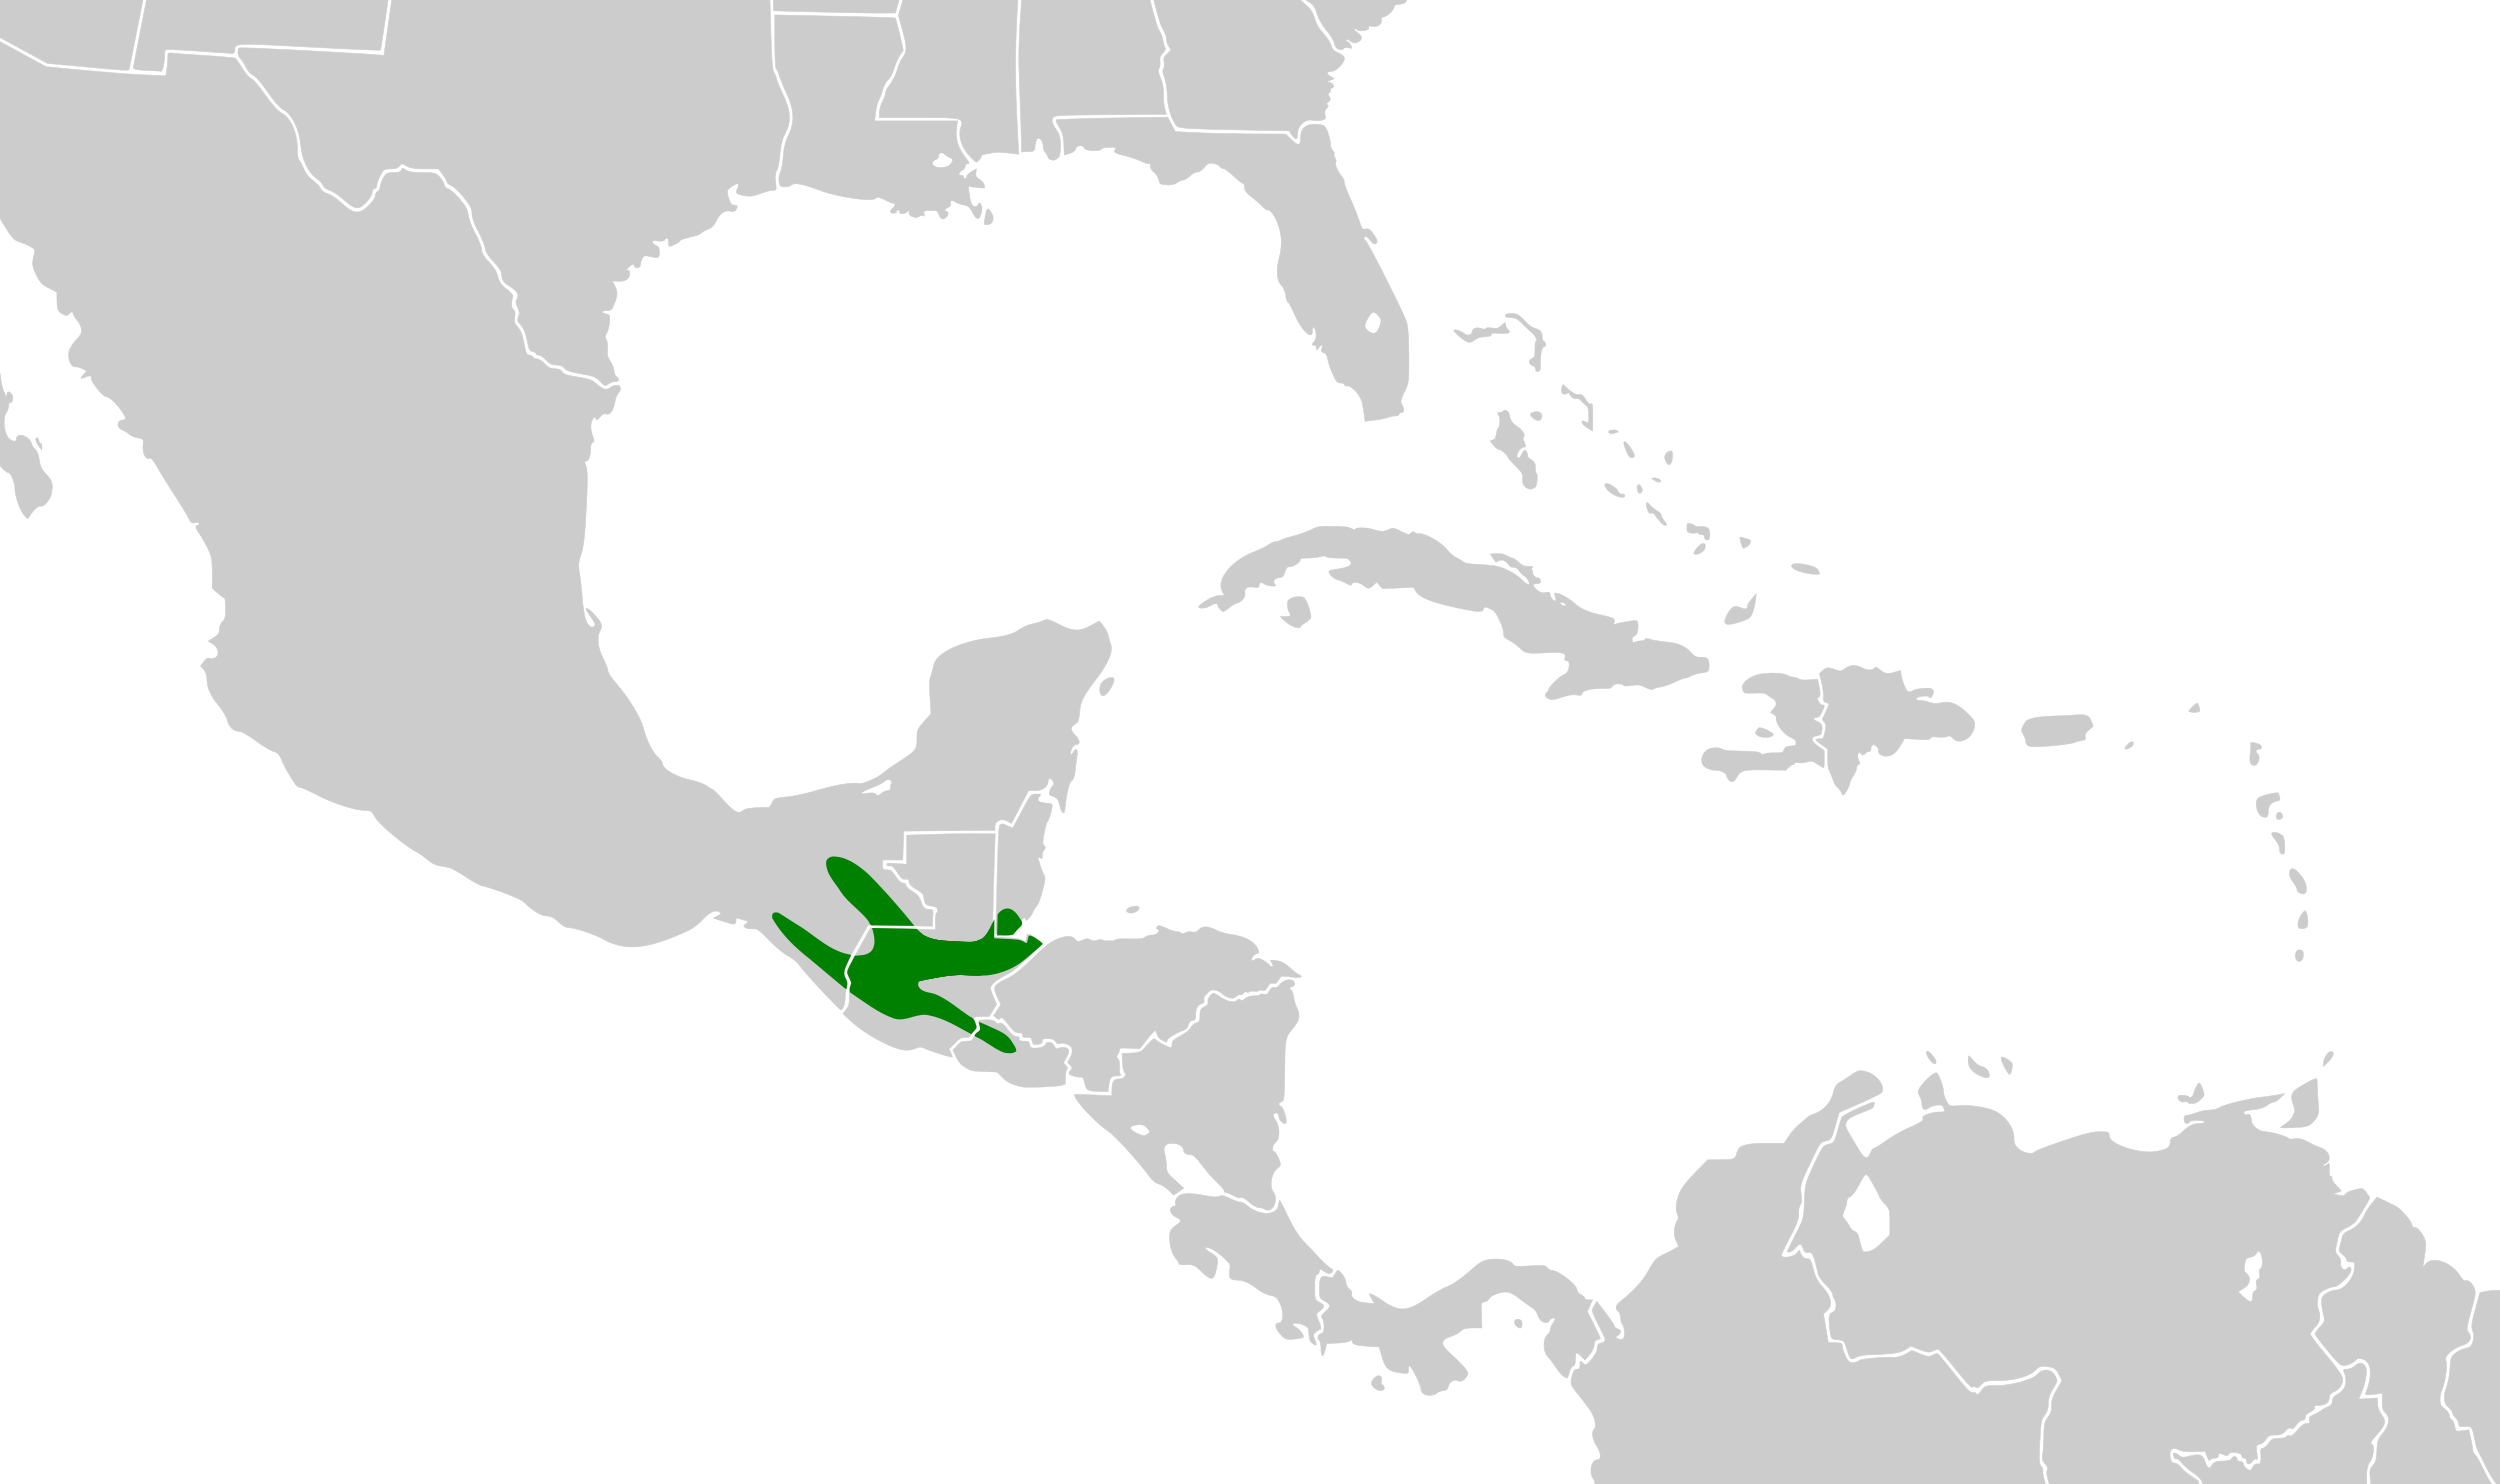 <svg xmlns="http://www.w3.org/2000/svg" viewBox="0 0 389.996 231.51" height="875" width="1474"><path d="m236.748 263.736.85-.744-.668-.177c-.518-.137-.667-.33-.667-.863 0-.777.537-1.702 1.208-2.081.319-.18.755-.143 1.474.125 1.662.619 2.019-.083.59-1.159-.793-.597-.844-.717-.712-1.671.365-2.623 2.219-4.337 4.95-4.577 1.932-.17 2.519-.7 3.12-2.819.252-.89.73-1.862 1.114-2.268.37-.391.673-.938.673-1.216s.372-1.077.828-1.777l.828-1.271-1.192-1.085c-.655-.596-1.26-1.369-1.342-1.717-.176-.739.25-1.398.903-1.398.692 0 .819-1.089.448-3.84-.182-1.353-.312-2.793-.288-3.2.024-.406-.118-.981-.314-1.278-.703-1.06-.3-2.996.624-2.996.684 0 .623-1.04-.13-2.21-.645-1.004-.79-2.126-.335-2.605.408-.432.06-1.914-.705-3.009a57.171 57.171 0 0 0-1.82-2.389c-1.267-1.575-1.267-1.574-.901-2.966.182-.693.387-.964.729-.964.352 0 .476-.177.476-.683 0-.649.022-.661.452-.25.43.41.498.38 1.34-.603.526-.617.886-1.3.886-1.687 0-.358.137-.693.304-.746 1.225-.386 1.226-.25-.034-2.773-1.185-2.372-1.19-2.39-.766-3.103l.426-.716 1.374 1.795c.756.988 1.374 1.91 1.374 2.05 0 .139.219.326.487.416.6.201.623.608.06 1.046-.405.316-.405.34 0 .506.751.308 1.088-.03 1.03-1.033-.03-.517-.177-1.072-.329-1.231-.15-.16-.275-.6-.275-.98 0-.378-.164-.832-.365-1.008-.573-.502-.436-.95.528-1.724 2.001-1.609 3.335-3.104 4.259-4.774.921-1.667 1.07-1.808 2.78-2.631.994-.478 1.807-.94 1.807-1.026 0-.086-.175-.511-.387-.946-.407-.831-.317-2.168.207-3.054.205-.346.2-.634-.016-1.135-.382-.887.005-2.767.833-4.034.337-.516 1.362-1.702 2.277-2.635l1.664-1.697 1.91-.003c2.176-.005 2.414-.105 2.655-1.12.265-1.115 1.313-1.448 4.563-1.448h2.766l.786-1.155c.432-.635 1.19-1.474 1.684-1.864.495-.39 1.01-.841 1.143-1.002.134-.161.656-.431 1.16-.6 1.368-.458 2.538-1.756 2.908-3.225.234-.931.494-1.352 1.017-1.652.387-.22 1.209-.75 1.826-1.175 1.017-.7 1.222-.751 2.173-.539 1.788.4 3.325 2.503 2.451 3.355-.184.18-1.73.937-3.435 1.683l-3.099 1.356-.618 2.141c-.601 2.08-.643 2.147-1.48 2.312-.82.163-.934.326-2.431 3.483-1.516 3.194-1.566 3.362-1.415 4.722.104.933.06 1.533-.13 1.775-.159.202-.27.81-.246 1.354.032.767-.265 1.575-1.328 3.616-.754 1.446-1.37 2.748-1.37 2.893 0 .504 1.845.296 2.323-.262l.451-.526.325.655c.206.415.532.655.89.655.486 0 .622.223.977 1.607.307 1.196.68 1.911 1.46 2.794 1.359 1.54 1.622 2.842.74 3.657l-.6.556.368 2.186c.203 1.202.37 2.214.37 2.25 0 .035.493.064 1.095.064.94 0 1.096.074 1.096.524 0 .289.221.983.492 1.543.395.818.625 1.019 1.168 1.019.373 0 .804-.134.958-.297.263-.277 3.506-.579 5.416-.503.469.018 1.3-.215 1.845-.518l.994-.552 1.326.524c1.143.452 1.41.477 1.926.186.329-.186.681-.284.783-.218.101.067 1.283 1.498 2.625 3.182 1.758 2.206 2.548 3.018 2.825 2.905.212-.086.47-.01.576.17.136.233.348.098.751-.478.534-.762.644-.802 2.229-.802 2.427 0 5.75-.905 6.537-1.78.858-.956 2.146-.829 2.761.27.418.748.414.776-.325 1.993-.538.885-.75 1.544-.75 2.331 0 .776-.167 1.308-.571 1.814-.512.643-.588 1.07-.74 4.12-.146 2.9-.115 3.467.21 3.847.21.245.323.608.25.807-.071.199.188 1.286.577 2.416.521 1.513.832 2.074 1.181 2.13.475.077 1.284 1.511 1.284 2.276 0 .223-.822 1.298-1.826 2.388-1.496 1.623-1.826 2.13-1.826 2.8 0 .92.095.962 1.025.45.601-.332.672-.32.807.13.082.271.338.493.57.493.591 0 2.224 1.837 2.224 2.503 0 .304.112.626.25.716.137.09.229.53.203.98-.03.508.29 1.516.846 2.673 1.056 2.199 1.117 2.942.292 3.513-.56.388-.616.384-.84-.06-.133-.26-.15-.579-.038-.707.372-.425-.139-3.443-.687-4.06-.287-.322-.577-1.095-.665-1.767l-.155-1.196-.894.482c-.492.265-1.023.78-1.18 1.146-.19.44-.48.663-.863.663-.65 0-1.382.725-1.382 1.37 0 .695-.667.494-1.134-.341-.237-.425-.5-.772-.586-.772-.278 0-.925 2.048-.694 2.2.123.08.223.228.223.33 0 .316-7.462 1.402-8.38 1.22-.617-.123-1.117-.028-1.803.342-1.085.584-1.252 1.16-1.257 4.324l-.003 1.859.602-.29c.449-.216.687-.214.941.008.263.23.41.21.646-.09.37-.473 2.084-.522 2.36-.068.107.177.199.813.203 1.414.008 1.021-.035 1.093-.655 1.093-.379 0-.766-.193-.902-.448-.22-.416-.28-.407-.821.13-.321.32-.647.514-.723.434-.076-.081-.419.15-.762.511-.434.46-.885.659-1.486.659h-.864v3.085l-33.293-.006-33.293-.006z" style="fill:#ccc;fill-opacity:1;stroke:#ccc;stroke-width:.089;stroke-miterlimit:4;stroke-dasharray:none;stroke-dashoffset:0;stroke-opacity:1"/><path d="M327.135 254.014c-1.432-1.197-1.765-1.61-1.765-2.19 0-.393-.388-1.527-.861-2.52-.67-1.404-.828-1.992-.712-2.645.103-.582.039-.937-.21-1.155-.197-.173-.308-.517-.246-.765.076-.306-.28-.8-1.104-1.534-.668-.595-1.325-1.082-1.46-1.082-.134 0-.313-.231-.398-.514-.173-.576-1.229-.721-1.407-.193-.06.177-.2.231-.312.121-.111-.11.566-1.036 1.506-2.057 2.317-2.519 2.45-2.9 1.619-4.688-.37-.795-.82-1.413-1.03-1.415-.525-.005-1.723-3.388-1.41-3.98.168-.316.087-.59-.306-1.032-.438-.492-.506-.782-.376-1.597.088-.547.167-1.855.176-2.907.015-1.643.106-2.034.646-2.782.459-.636.61-1.124.564-1.813-.048-.7.153-1.324.778-2.42l.843-1.48-.516-.995c-.464-.893-.64-1.013-1.716-1.164-1.098-.154-1.264-.104-1.955.582-.961.955-3.338 1.592-5.937 1.592-1.727 0-1.972.063-2.485.64-.388.436-.659.56-.852.391-.17-.149-.372-.154-.508-.013-.137.142-1.176-.97-2.647-2.835-1.332-1.687-2.559-3.068-2.727-3.068-.169 0-.574.128-.9.285-.477.23-.863.18-1.955-.251l-1.36-.538-.884.551c-.853.532-1.88.673-5.943.817-.602.022-1.397.202-1.766.4-.813.439-.87.385-1.416-1.324-.419-1.31-.465-1.357-1.417-1.433-.921-.074-.994-.139-1.155-1.029a15.045 15.045 0 0 1-.191-1.978c-.016-.83.086-1.077.528-1.282.404-.188.548-.47.548-1.078 0-.453-.11-.896-.243-.983-.134-.087-.244-.381-.244-.653 0-.271-.482-.963-1.071-1.537-.59-.573-1.144-1.357-1.233-1.74-.69-2.984-.897-3.451-1.48-3.334-.447.09-.631-.042-.857-.617-.351-.897-.476-.906-1.202-.09-.526.591-1.217.865-1.217.481 0-.088.566-1.267 1.259-2.62 1.25-2.443 1.26-2.475 1.363-5.174.104-2.69.117-2.743 1.48-5.673 1.3-2.795 1.425-2.97 2.277-3.192.862-.225.924-.315 1.405-2.057.277-1.002.584-1.976.682-2.165.099-.19 1.306-.846 2.684-1.46 2.33-1.037 2.493-1.076 2.342-.556-.198.682.115.48-2.171 1.4-1.5.603-1.998.93-2.168 1.42-.228.662-.277.554 1.926 4.227.893 1.489 1.404 1.656 1.82.595.169-.43.425-.783.569-.783.144 0 1.022-.539 1.95-1.197.93-.658 2.47-1.54 3.422-1.959 1.999-.88 2.408-1.174 2.247-1.616-.128-.353 1.525-.885 2.75-.885.663 0 .716-.058.53-.579-.167-.47-.36-.562-1.027-.494-.45.046-1.08.26-1.398.477-.65.441-.994.157-1-.825-.004-.287-.155-.75-.339-1.029-.207-.315-.262-.702-.144-1.021.305-.831 2.349-2.787 2.744-2.627.378.154 1.142 2.239 1.144 3.122 0 .293.205.887.454 1.319.444.769.489.783 2.042.679 2.04-.137 4.68.336 5.897 1.057 1.46.865 2.562 2.544 2.562 3.904 0 .928.125 1.225.749 1.78.749.665 2.237.922 2.522.434.075-.127 2.043-.879 4.374-1.671 3.242-1.102 4.588-1.44 5.723-1.44 1.405 0 1.483.032 1.483.62 0 1.38 4.957 2.962 7.547 2.409 1.616-.345 1.896-.547 1.994-1.441.053-.484.236-.713.614-.77.297-.044.897-.433 1.333-.863.914-.902 1.638-1.241 2.648-1.241.393 0 .715-.116.715-.257 0-.336-2.117-.336-2.313 0-.299.51-.852.26-.852-.386 0-.457.132-.643.456-.643.251 0 .936-.183 1.522-.406.586-.224 1.49-.405 2.01-.402.519.002 1.178-.157 1.465-.355.678-.47 4.289-1.37 6.672-1.665a59.333 59.333 0 0 0 2.726-.393l.852-.161-.683.662c-.376.365-.846.663-1.044.663-.2 0-.659.231-1.022.513-.377.294-1.22.572-1.971.65-.722.075-1.408.2-1.526.276-.336.22.048.67.437.512.367-.15.516.1.65 1.087.1.731 1.273 1.587 2.18 1.589.864.002 3.588.798 3.588 1.048 0 .105.418.131.93.059.686-.098 1.245.035 2.13.505.66.35 1.474.724 1.81.83 1.41.445 1.967 1.883.952 2.457-.28.158-.446.352-.371.431.075.08.304-.002.508-.18.407-.358.44-.272.377.959-.025.488.074.835.239.835.155 0 .238.14.184.312-.054.172.256.686.689 1.143l.787.832-.648.232-.648.233.834.197c.622.147.902.1 1.099-.185.146-.21.81-.51 1.478-.665 1.172-.272 1.233-.258 1.76.417.301.384.548.774.549.866 0 .153-1.158 2.106-2.076 3.498-.21.318-.897.84-1.526 1.157-1.1.555-1.158.64-1.491 2.185-.334 1.546-.327 1.629.174 2.192.326.367.472.782.39 1.11-.167.678.523 1.353.937.916.415-.438.671-.363.671.198 0 .679-1.934 2.584-2.627 2.588-.306 0-.976.228-1.487.504-.753.405-.958.679-1.074 1.432-.078.512-.039 1.22.088 1.573.42 1.168.269 2.016-.5 2.793-.401.407-.73.903-.73 1.104 0 .2.875 1.394 1.945 2.652 1.07 1.259 2.234 2.75 2.587 3.314.587.936.615 1.094.326 1.83-.198.505-.619.94-1.126 1.164-.606.267-.81.516-.81.988 0 .733-.621 1.162-1.68 1.162-.509 0-.701.105-.618.336.073.2-.2.485-.677.707-.497.231-.786.541-.765.821.021.28-.137.45-.419.45-.249 0-.694.345-.989.767-.371.53-.623.69-.82.517-.193-.17-.463-.046-.852.391-.431.485-.817.64-1.594.64-.823 0-1.103.126-1.421.638-.218.352-.666.71-.994.798-.556.147-.587.24-.446 1.33.106.814.071 1.118-.113.998-.146-.095-.428.073-.627.373-.378.57-.889.474-.889-.167a.369.369 0 0 0-.365-.37.36.36 0 0 1-.365-.352c0-.517-1.756-.773-2.01-.294-.148.28-.345.31-.813.122-.802-.322-.829-.317-.829.138 0 .236-.228.386-.588.386-.324 0-.643.144-.71.321-.066.177-.266-.065-.446-.537l-.325-.859-1.705.073c-1.057.045-1.952-.057-2.358-.268-.843-.44-1.415-.198-1.415.598 0 .957.248 1.443.739 1.443.243 0 .643.269.888.597.245.33.937.932 1.54 1.34.6.408 1.138.774 1.192.814.054.04.171.507.26 1.039.123.74.048 1.14-.32 1.708-.32.49-.408.855-.26 1.08.121.186.522.783.889 1.326.595.882.637 1.073.386 1.776-.506 1.414-.226 1.634 2.083 1.634 1.418 0 2.095-.1 2.18-.322.067-.176.131.041.142.484.016.68-.178.962-1.259 1.821-.703.559-1.654 1.095-2.114 1.191-1.294.27-1.693.79-1.54 2 .116.908.036 1.13-.681 1.912-.447.487-.997.885-1.223.885-.226 0-.805.46-1.286 1.023-.505.59-1.017.965-1.213.886-.19-.077-.61.206-.963.648-.344.432-.774.786-.955.786-.375 0-1.163 1.29-1.163 1.904 0 .233-.202.41-.468.41-.33 0-.518.246-.64.836-.165.806-.476 1.209-.939 1.217-.12.002-.038-.208.184-.468.334-.389.357-.614.136-1.285-.148-.448-.325-.814-.395-.814s-.655.198-1.302.44c-.81.305-1.217.616-1.31 1.004-.073.309-.435.677-.804.818-.369.141-.835.325-1.036.41-.225.093-1.043-.415-2.13-1.324zm24.282-51.948c.003-.323.173-.655.381-.74.275-.111.336-.354.224-.892-.112-.54-.051-.78.23-.894.27-.11.337-.343.23-.799-.1-.414-.035-.72.178-.86.381-.249.326-1.978-.08-2.498-.2-.258-.325-.22-.588.176-.183.277-.632.54-.998.584-.565.07-.688.233-.828 1.11-.136.85-.08 1.099.322 1.432.713.59.51 1.708-.407 2.25-.402.238-.785.472-.852.52-.067.049.314.476.847.95 1.017.903 1.333.823 1.34-.339zm-57.852-8.209 1.25-1.233v-1.979c0-1.883-.038-2.02-.79-2.84-.436-.474-.792-.947-.792-1.05 0-.104-.46-1.005-1.023-2.002-1.157-2.048-1.05-2.069-2.424.467-.4.736-.937 1.41-1.195 1.496-.259.087-.47.367-.47.623s-.171.898-.38 1.427c-.358.904-.353.995.09 1.51.26.302.596.801.746 1.11.15.308.493.634.76.724.268.09.552.473.631.853.08.38.256 1.079.394 1.555.234.81.302.855 1.1.718.562-.096 1.278-.565 2.103-1.379z" style="fill:#ccc;fill-opacity:1;stroke:#ccc;stroke-width:.089;stroke-miterlimit:4;stroke-dasharray:none;stroke-dashoffset:0;stroke-opacity:1"/><path d="M302.972 263.208v-1.285h.822c.452 0 .959-.174 1.125-.386.167-.212.505-.386.752-.386s.576-.252.732-.56c.261-.515.31-.525.584-.129.309.446 1.126.535 1.914.208.597-.248.723-2.462.19-3.342-.357-.587-.45-.604-2.548-.457l-2.179.151.156-1.573c.086-.865.156-1.834.156-2.153 0-.746 1.028-1.145 2.952-1.145 1.197 0 5.896-.67 8.328-1.189l.69-.146-.533-.6c-.312-.35-.456-.728-.348-.913.14-.24.248-.223.451.07.147.21.692.468 1.211.57.91.18.938.164.795-.438-.184-.774.572-1.596 1.286-1.398.381.105.542-.048.75-.717.224-.714.648-1.153 1.115-1.153.056 0 .101.263.101.583 0 .321.28 1.018.621 1.548.685 1.065 1.079 3.34.629 3.634-.19.123-.121.49.224 1.205l.497 1.029.836-.546.837-.546 1.733 1.432c.954.788 1.914 1.43 2.135 1.427.756-.01 2.423-.976 2.579-1.492.158-.527 1.477-1.182 1.867-.927.33.216.258.663-.195 1.192-.387.451-.382.51.077.994l.487.515.635-.527c.35-.29.707-.873.795-1.295.103-.495.31-.769.584-.769.288 0 .497-.31.65-.958.138-.586.441-1.07.783-1.25.306-.16.799-.524 1.095-.809.296-.284.66-.47.807-.413.148.058.691-.389 1.207-.992.516-.603 1.053-1.1 1.193-1.102.14-.002.719-.4 1.288-.883.981-.833 1.035-.949 1.035-2.233 0-1.447-.024-1.421 1.626-1.771.426-.09.918-.346 1.092-.569.175-.222.73-.679 1.234-1.015.856-.57.917-.694.917-1.866 0-.907-.107-1.298-.385-1.41-.61-.248-.832-.186-.832.229 0 .283-.276.385-1.035.382-1.891-.006-2.148-.175-1.978-1.3.13-.853.041-1.132-.649-2.052-.78-1.041-.79-1.08-.394-1.787.47-.842.487-1.089.154-2.356-.189-.716-.537-1.137-1.46-1.762-.665-.451-1.484-1.163-1.817-1.582-.334-.42-.706-.697-.828-.618-.182.12-.514-.38-.514-.774 0-.246.598-.081.96.264.299.287.61.318 1.357.135 1.866-.457 2.216-.354 2.645.779.44 1.16.674 1.261 1.155.5.26-.412.613-.535 1.602-.558.81-.019 1.313-.153 1.393-.372.17-.468.87-.433.87.044 0 .214.216.386.486.386.268 0 .487.167.487.37 0 .205.243.552.54.771.506.375.563.36.908-.241.248-.431.509-.593.8-.496.44.148.578-.418.459-1.883-.03-.366.088-.578.32-.578.202 0 .61-.348.907-.772.453-.647.707-.771 1.576-.771.57 0 1.107-.124 1.196-.275.088-.15.329-.206.534-.123.243.098.667-.21 1.212-.883.533-.657 1.044-1.033 1.405-1.033.447 0 .54-.11.44-.515-.102-.409.066-.6.813-.93.518-.227.996-.494 1.063-.592.067-.098.478-.33.913-.516.578-.247.792-.502.792-.943 0-.412.232-.732.728-1.003 1.35-.738 1.738-1.977 1.106-3.537-.149-.367-.057-.45.498-.45.374 0 .924-.242 1.222-.538.682-.677 1.495-.46 1.714.459.175.737-.131 2.283-.746 3.767l-.409.988 1.474-.088 1.474-.088v.876c0 .549.237 1.205.637 1.758.765 1.059.641 1.506-.904 3.276-.78.894-.924 1.188-.64 1.304.503.203.272 2.116-.342 2.83-.946 1.102-.318 6.799.749 6.798.307 0 .362.27.293 1.44-.049.827.03 1.562.182 1.724.148.155.268.492.268.75 0 .37.126.434.609.306.346-.092.608-.05.608.097 0 .142.318.617.707 1.056.512.58.925.799 1.505.799.489 0 1.022.22 1.368.564l.569.564.362-.547c.2-.3.602-.583.894-.628.376-.058.595-.344.749-.982.319-1.318.832-1.8 1.918-1.8.76 0 .936-.092.936-.493 0-.365.38-.649 1.462-1.092 1.297-.531 1.509-.72 1.886-1.691.234-.601.582-1.094.772-1.094.19 0 .549-.195.796-.432.415-.396.515-.398 1.26-.023.773.39.841.381 1.505-.178.6-.505.9-.57 2.168-.465 1.441.12 1.482.105 1.916-.683.541-.982.363-2.254-.407-2.907-.454-.385-.467-.445-.098-.45.291-.003.427-.21.427-.649 0-.53.118-.643.669-.644 1.018-.002 2.432-.48 2.573-.87.07-.192.43-.428.8-.527.372-.098.819-.373.994-.611.298-.404.343-.401.669.042.192.262.458.405.59.318.134-.087.311.07.395.347.092.306.29.448.504.362.218-.089.353.015.353.27 0 .328.268.413 1.292.413 1.258 0 1.313-.031 2.077-1.176.716-1.072.85-1.16 1.527-1.003.581.135.872.045 1.332-.412.476-.472.589-.505.589-.169 0 .702.407.737 1.577.137.88-.452 1.278-.879 1.842-1.98.396-.77.72-1.617.72-1.88 0-.262.274-1.047.608-1.745.335-.698.609-1.663.609-2.145 0-.506.771-2.836 1.826-5.519 1.004-2.553 1.826-4.998 1.826-5.432 0-.65.098-.79.554-.79.798 0 1.576.661 1.742 1.48.079.388.19 2.153.247 3.92.11 3.411.665 6.151 2.033 10.029l.68 1.928 1.379-.088c1.325-.086 1.385-.062 1.544.61.18.757-.015 4.608-.268 5.304-.086.235-.484.57-.885.746-.454.199-.623.388-.449.502.19.124.097.341-.288.67a7.446 7.446 0 0 0-.933.978c-.352.473-.316.485 1.02.34 1.135-.123 1.36-.084 1.252.215-.16.443.917.508 1.64.1.633-.359.592-.08-.138.931-.815 1.128-.769 1.392.243 1.392.94 0 1.124.448.468 1.14-.91.961-1.807 1.09-1.807.259 0-.466-.518-.471-1.55-.015-.879.387-1.615.157-1.615-.506 0-1.335-3.493 2.686-4.375 5.036-.132.354-.401.959-.597 1.344-.404.797-.144 1.128.569.725.707-.4.82-.335.651.374-.206.866.135.81.792-.129.297-.424.756-.771 1.02-.771.362 0 .48-.175.48-.717 0-.394.218-1.171.486-1.726.268-.555.487-1.15.487-1.321 0-.172.292-.556.65-.853.54-.448.928-.527 2.293-.469 1.515.065 1.732.005 2.766-.764.803-.598 1.393-.836 2.073-.836.523 0 1.22-.108 1.55-.24.743-.299.956-.105.617.562-.142.281-.286 1.047-.32 1.702-.105 2.004-.424 3.175-1.27 4.657-.446.78-.81 1.695-.81 2.031 0 .405-.454 1.071-1.34 1.97-1.221 1.239-1.635 1.924-1.157 1.914.793-.017 4.443-5.37 4.443-6.517 0-1.677 1.267-4.279 2.084-4.279.161 0 .347-.215.412-.477.132-.532 1.327-.895 1.48-.45.057.17.338.05.693-.294.623-.604 1.174-.758 1.174-.327 0 .138.5.229 1.11.2.752-.034 1.18.071 1.334.328.178.296.228.302.23.029.004-.22.155-.288.41-.184.224.09.48.041.568-.11.108-.185.389-.147.871.119.391.216 1.06.393 1.487.393 1.069.002 2.024.425 2.024.896 0 .215.088.392.195.392.39 0 .78-.633.783-1.273.007-1.178.378-1.421.73-.48.176.469.474 1.044.661 1.277.228.284.256.48.085.592-.17.111-.126.378.13.793.314.505.337.78.12 1.439-.362 1.096-.338 1.375.085 1.005.209-.184.39-.906.44-1.768.049-.801.109 4.647.134 12.107l.046 13.564H302.972z" style="fill:#ccc;fill-opacity:1;stroke:#ccc;stroke-width:.089;stroke-miterlimit:4;stroke-dasharray:none;stroke-dashoffset:0;stroke-opacity:1"/><path d="M376.132 240.837c-.083-.141-.446-.258-.806-.26-1.146-.006-1.615-.258-2.179-1.167-.303-.488-.741-.887-.975-.887-.667 0-1.079-1.3-.89-2.806.152-1.204.125-1.308-.335-1.308-.608 0-.926-.935-1.161-3.421-.15-1.59-.116-1.806.38-2.364.428-.481.563-.979.624-2.305.07-1.51.17-1.807.944-2.761 1.01-1.245 1.152-2.426.38-3.163-.362-.347-.486-.792-.486-1.747v-1.282l-1.36.148c-1.209.132-1.34.1-1.19-.285 1.047-2.683.885-4.69-.418-5.17-.663-.243-.844-.21-1.3.244-.293.29-.915.593-1.382.673-.822.14-.918.065-2.835-2.227-1.091-1.304-1.984-2.497-1.984-2.65 0-.154.348-.658.773-1.122.764-.833.77-.858.487-2.153-.454-2.076-.384-2.502.505-3.074.435-.28 1.124-.51 1.532-.51 1.13-.002 2.712-1.833 2.833-3.28.087-1.046.062-1.093-.585-1.093-.434 0-.676-.136-.676-.38 0-.209-.277-.57-.615-.805-.37-.256-.57-.591-.501-.842.062-.228.227-.883.367-1.455.202-.83.414-1.103 1.05-1.355 1.07-.424 2.032-1.36 2.468-2.403.197-.473.732-1.313 1.189-1.868l.83-1.008 1.197.581c.658.32 1.45.71 1.758.867.753.382 2.482 2.387 2.482 2.877 0 .215.205.391.454.391.254 0 .748.448 1.12 1.015.69 1.052.724 1.637.255 4.385l-.153.9.479-.578c1.049-1.265 3.915-.33 5.257 1.714.376.573.769.985.874.916.367-.24.987.202 1.364.973.36.735.337.939-.409 3.7-.742 2.746-.765 2.953-.383 3.399.659.768.182 1.646-1.1 2.025-.584.173-1.417.66-1.85 1.083-.659.642-.752.867-.57 1.374.242.672-.185 3.535-.666 4.47-.16.308-.29.97-.29 1.47 0 .712.159 1.033.731 1.48.402.314.73.784.73 1.044s.154.536.342.613c.187.076.41.532.496 1.014.154.863.171.873 1.18.727l1.026-.148.304 1.383c.167.761.304 1.569.304 1.795 0 .226.174.563.387.75.212.186.825 1.27 1.362 2.41.537 1.139 1.195 2.253 1.462 2.476.48.4.48.41-.136.836-.583.403-.678.403-1.482-.001-.831-.42-.876-.415-1.424.128-.31.309-.697.561-.857.561-.16 0-.528.514-.817 1.142-.46.998-.705 1.213-1.945 1.703-1.054.416-1.419.688-1.419 1.055 0 .422-.12.47-.82.332-.724-.143-.885-.067-1.363.642-.298.442-.624 1.118-.724 1.5-.119.457-.321.67-.588.62a.512.512 0 0 0-.551.322c-.165.455-.48.518-.701.14z" style="fill:#ccc;fill-opacity:1;stroke:#ccc;stroke-width:.089;stroke-miterlimit:4;stroke-dasharray:none;stroke-dashoffset:0;stroke-opacity:1"/><path d="M389.368 231.38c-.353-.384-1.093-1.625-1.645-2.757-.552-1.131-1.105-2.23-1.228-2.442-.124-.212-.357-1.11-.52-1.993-.309-1.693-.427-1.789-1.992-1.62-.272.029-.426-.132-.426-.446 0-.27-.219-.7-.487-.955-.268-.256-.487-.613-.487-.793 0-.18-.281-.56-.625-.847-.763-.634-.841-1.723-.24-3.375.23-.636.452-1.894.49-2.796.062-1.465.145-1.702.783-2.229.392-.324 1.114-.669 1.603-.766.734-.145.937-.328 1.161-1.044.203-.648.199-1.083-.014-1.71-.247-.724-.189-1.194.419-3.406l.704-2.566 1.086-.212c.597-.116 1.985-.168 3.085-.116l2 .095.24-.726c.277-.84.792-1.094 3.673-1.812 2.594-.646 5.024-.966 5.93-.78.68.141.695.177.59 1.517-.06.755-.278 1.576-.487 1.826-.208.25-.727 1.148-1.154 1.997-.649 1.292-.753 1.731-.64 2.7.073.636.179 2.356.234 3.822.082 2.198.187 2.785.6 3.343.276.373.801 1.12 1.167 1.659l.665.981-.76 1.627c-.664 1.424-.742 1.806-.62 3.06.132 1.342.077 1.544-.877 3.24-1.035 1.84-1.483 2.229-1.483 1.287 0-.434-.08-.479-.461-.263-.367.207-.54.144-.846-.312l-.384-.573-.514.707c-.283.389-.708.707-.945.707s-.727.29-1.088.643c-.361.353-.898.663-1.192.687-.625.051-1.382.125-1.813.176-.168.02-.305.326-.305.68 0 .388-.139.643-.35.643-.632 0-.638.457-.016 1.236.605.76.746 1.433.462 2.214-.109.3-.478.405-1.4.4-1.038-.007-1.361-.127-1.893-.708zm9.276-21.399c.57 0 .675-.361.547-1.878-.101-1.21-.12-1.234-.866-1.158-.726.075-.759.127-.7 1.108.034.565-.044 1.199-.174 1.408-.166.267-.113.523.178.864.363.424.424.433.493.07.043-.228.278-.414.522-.414z" style="fill:#ccc;fill-opacity:1;stroke:#ccc;stroke-width:.089;stroke-miterlimit:4;stroke-dasharray:none;stroke-dashoffset:0;stroke-opacity:1"/><path d="M401.086 226.314c0-.21.444-1.147.986-2.083.92-1.587.983-1.818.938-3.441-.042-1.511.051-1.933.704-3.207.435-.847.69-1.65.603-1.899-.083-.237-.61-1.068-1.174-1.846-.893-1.231-1.042-1.627-1.156-3.06-.072-.904-.036-1.909.08-2.23.143-.396.085-.926-.176-1.629-.359-.964-.356-1.13.037-2.217.234-.647.798-1.76 1.253-2.474.636-1 .827-1.566.827-2.458v-1.16l.913.172c.502.095 1.577.208 2.389.25 1.625.087 2.226.347 3.555 1.536 1.436 1.286 3.207 2.588 3.72 2.736.547.158 1.664 2.798 1.356 3.206-.506.669-3.632 9.176-3.784 10.299-.095.7-.379 1.633-.63 2.074-.253.44-.461 1.077-.465 1.414-.01 1.084-1.256 3.14-2.185 3.606-.72.361-.882.371-1.047.067-.256-.474-1.006-.46-1.388.025-.17.216-.7.386-1.205.386-.791 0-1 .143-1.69 1.157-.67.986-.91 1.157-1.624 1.157-.577 0-.837-.118-.837-.381zM222.082 217.417c-.235-.144-.427-.496-.427-.781 0-.577-1.477-3.561-1.765-3.566-.1-.001-.182.284-.182.635 0 .612-.047.631-1.157.478-1.955-.27-2.42-.66-2.944-2.468l-.465-1.605-1.308-.065c-2.122-.103-2.89-.303-2.89-.75 0-.302-.08-.335-.315-.13-.173.152-1.073.31-2 .353l-1.686.077-.215.965c-.293 1.313-.654 1.215-.654-.178 0-.628-.11-1.214-.244-1.3-.41-.269-.27-.857.244-1.03.372-.124.487-.389.487-1.122 0-.528-.137-1.109-.304-1.29-.245-.265-.145-.472.514-1.058.894-.797.855-1.09-.226-1.68-.665-.364-.715-.493-.715-1.876 0-1.786.252-2.137 1.303-1.819.423.128.798.133.836.011.039-.121.23-.44.426-.707.344-.47.377-.461.965.235.335.397.61.998.61 1.335 0 .338.23.785.513.994.282.21.466.531.407.716-.218.693.73 1.33 2.168 1.455l1.395.122-.416-.67c-.229-.368-.416-.729-.416-.801 0-.252 1.2.353 2.167 1.093.536.41 1.457.889 2.047 1.063 1.377.407 2.633-.012 4.952-1.655.913-.646 2.264-1.41 3.003-1.695.841-.325 2.086-1.177 3.332-2.279 1.7-1.505 2.167-1.786 3.22-1.939 1.61-.234 3.228.067 3.63.673.288.435.547.466 2.683.318 2.015-.14 2.412-.102 2.694.257.181.23.485.42.675.42 1.04 0 3.978 2.269 3.978 3.071 0 .245.273.578.608.74.335.16.609.41.609.555 0 .144.272.262.605.262h.604l-.407.902-.407.902 1.02 2.022c.56 1.111 1.02 2.08 1.02 2.153 0 .073-.22.193-.487.267-.328.09-.487.35-.487.798 0 .369-.315 1.034-.71 1.502l-.711.84-.584-.579c-.8-.793-.917-.736-.917.45 0 .69-.108 1.029-.327 1.029-.18 0-.457.462-.618 1.028-.285 1.005-.304 1.019-.865.63-.316-.218-.885-.883-1.265-1.477-.38-.595-.939-1.336-1.242-1.647-.742-.762-.78-2.704-.065-3.35.268-.243.487-.625.487-.85 0-.224.16-.632.357-.906.197-.275.361-.586.365-.692.015-.36-.697-.196-.911.209-.371.7-1.45.202-1.768-.817-.163-.521-.551-1.03-.953-1.25-.372-.203-1.182-.777-1.8-1.275-.617-.497-1.403-.979-1.746-1.07-.84-.222-2.759.371-3.049.943-.128.253-.48.497-.781.542-.522.078-.545.178-.48 2.075l.07 1.993h-1.393c-1.06 0-1.516.123-1.914.518-.287.284-1.006.665-1.598.846-1.465.446-1.573 1.192-.337 2.317 2.026 1.845 3.034 2.96 3.034 3.356 0 .695-.918 1.497-1.405 1.227-.618-.342-1.43.084-1.611.844-.112.471-.32.663-.715.663-.307 0-.77.17-1.03.377-.55.44-1.506.492-2.116.117z" style="fill:#ccc;fill-opacity:1;stroke:#ccc;stroke-width:.089;stroke-miterlimit:4;stroke-dasharray:none;stroke-dashoffset:0;stroke-opacity:1"/><path d="M204.755 209.58c-.435-.337-.558-.752-.608-2.054-.014-.354-.286-.629-.83-.836-1.464-.56-2.255-.237-1.066.435.617.348 1.258 1.28 1.04 1.51-.077.08-.721.198-1.433.26-1.196.105-1.352.051-2.069-.706-.873-.921-1.03-1.808-.32-1.808.744 0 .866-1.652.222-3.013-.45-.95-.66-1.133-1.461-1.268-.516-.087-1.355-.478-1.865-.869-1.482-1.133-2.372-1.535-3.4-1.535-1.096 0-1.348-.375-1.118-1.668.131-.739.035-.93-.908-1.787-1.287-1.171-2.291-1.749-2.837-1.63-.279.06-.041.318.747.81 1.27.795 1.282.832.871 2.712-.36 1.652-.79 1.691-2.309.213-1.03-1.003-1.22-1.089-2.307-1.039-.652.03-1.185-.048-1.185-.173 0-.125-.278-.577-.618-1.004-.65-.815-1.034-2.807-.76-3.934.081-.33.479-.797.884-1.038.892-.53.936-.91.144-1.228-.788-.316-1.29-1.27-.832-1.577.182-.121.424-.222.539-.225.114-.002.147-.171.073-.377-.075-.205.067-.638.315-.961.532-.694 1.812-.768 4.46-.257 1.09.21 1.798.233 2.089.07.322-.183.785-.08 1.738.387.714.35 1.418.59 1.563.536.146-.054.659.228 1.14.626 1.809 1.496 4.44 1.498 4.75.005.076-.371.162-.777.19-.903.028-.125.612.974 1.298 2.443.796 1.704 1.63 3.069 2.302 3.768.58.604 1.755 1.847 2.611 2.764.857.917 1.702 1.667 1.88 1.667.186 0 .262.163.181.386-.181.5-.686.49-1.435-.03-.554-.383-.6-.382-.6.007 0 .233-.165.49-.366.572-.279.113-.365.595-.365 2.042 0 1.845.02 1.905.73 2.293.896.49.903.608.078 1.303-.65.547-.651.556-.244 1.463.442.984.517 1.472.227 1.485-.1.005-.389.174-.642.376-.407.325-.424.458-.15 1.157.371.946.281 1.111-.344.629z" style="fill:#ccc;fill-opacity:1;stroke:#ccc;stroke-width:.089;stroke-miterlimit:4;stroke-dasharray:none;stroke-dashoffset:0;stroke-opacity:1"/><path d="M197.287 188.619c-.188-.126-.6-.231-.913-.233-.313-.002-1.019-.41-1.568-.907-.566-.512-1.09-.805-1.21-.678-.12.127-.596.016-1.1-.255-.49-.263-1.03-.479-1.203-.479-.172 0-.314-.127-.314-.282 0-.155-.552-.806-1.227-1.447-.675-.642-1.722-1.845-2.327-2.675-.644-.884-1.288-1.51-1.553-1.51-.701 0-1.223-.278-1.223-.652 0-.634-.757-1.148-1.691-1.148-1.247 0-1.58.458-1.248 1.718.142.54.26 1.402.26 1.915 0 .813.175 1.09 1.344 2.145l1.342 1.211-.774.556-.774.555-.83-.807c-.457-.444-1.143-.874-1.524-.954-.41-.087-.976-.536-1.382-1.096-1.702-2.35-5.567-6.57-6.679-7.292-1.79-1.164-5.086-4.733-5.086-5.508 0-.074 1.315-.068 2.922.011l2.921.146.003-.736c.007-1.493.238-1.893 1.095-1.893.787 0 1.382-.678.884-1.008-.124-.082-.265-.785-.313-1.563l-.087-1.414 1.461-.068c1.4-.066 1.505-.119 2.515-1.286.648-.749 1.101-1.095 1.176-.9.11.287 2.085 1.354 2.507 1.354.094 0 .162-.26.151-.579-.015-.453.266-.725 1.296-1.255.723-.372 1.454-.95 1.623-1.284.17-.334.556-.67.86-.745.455-.114.555-.317.568-1.154.014-.853.127-1.072.704-1.365.463-.236.64-.48.541-.75-.147-.406.484-1.354.902-1.354.126 0 .52.219.875.485 1.027.771 2.39 1.088 2.743.638.2-.256.372-.29.543-.108.172.18.396.125.712-.177.27-.258.856-.44 1.415-.44.525 0 .955-.092.955-.204 0-.112.252-.137.56-.055.43.114.637-.003.894-.512.226-.446.472-.615.755-.52.267.09.596-.096.905-.512.637-.855 2.242-.954 2.242-.137 0 .285-.163.514-.365.514-.201 0-.366.116-.366.257 0 .141.096.257.213.257.116 0 .28.448.363.995.082.547.315 1.328.516 1.735.604 1.224.458 1.977-.642 3.296-1.177 1.413-1.188 1.476-1.254 7.213-.043 3.687-.092 4.12-.474 4.197-.51.104-.561.525-.088.717.383.155 1.035 2.339.78 2.61-.255.269-.985-.314-1.08-.862-.12-.688-.354-.886-.744-.631-.276.18-.242.36.185.993.707 1.048.726 2.997.034 3.453-.485.32-.69 1.484-.261 1.484.256 0 .992 1.45.992 1.955 0 .183-.144.426-.32.539-1.056.681-1.496 2.825-.784 3.82.912 1.274-.19 3.443-1.353 2.665zm-18.077-11.86c.203-.166.13-.39-.265-.807-.435-.46-.753-.556-1.56-.475-1.332.134-1.328.696.011 1.329.984.465 1.19.46 1.815-.047z" style="fill:#ccc;fill-opacity:1;stroke:#ccc;stroke-width:.089;stroke-miterlimit:4;stroke-dasharray:none;stroke-dashoffset:0;stroke-opacity:1"/><path d="M214.598 216.688c-.909-.584-.822-1.436.204-2.016.466-.263.85.143.722.763-.073.35-.026.524.164.601.147.06.267.265.267.457 0 .491-.732.596-1.357.195zM236.654 206.965c-.527-.39-.525-1.174.003-1.17.603.003.85.261.788.82-.07.627-.288.723-.792.35zM355.744 175.901c0-.04.376-.327.835-.638.562-.38.938-.807 1.15-1.302.297-.698.299-.78.024-1.59-.38-1.12-.364-1.519.084-2.121.369-.495 3.388-2.184 3.567-1.996.051.054.112.811.134 1.682.023.87.091 2.016.153 2.546.135 1.16-.07 1.764-.88 2.594-.476.487-.786.63-1.582.736-1.082.143-3.485.204-3.485.09zM362.458 165.91c0-.964.895-2.16 1.38-1.844.353.23.142.768-.606 1.543l-.774.803zM341.283 171.978c0-.098-.22-.131-.488-.075-.556.118-1.115-.33-1.022-.816.045-.232.223-.282.827-.233.423.035.814.14.869.233.176.302.633-.03.735-.535.054-.268.265-.771.469-1.117.355-.603.38-.614.614-.276.134.194.333.667.442 1.052.193.681.182.715-.445 1.321-.505.49-.789.623-1.322.623-.374 0-.68-.08-.68-.177zM313.109 167.193c-.823-1.305-1.144-2.311-.737-2.311.27 0 .883.359 1.302.76.326.314.348.436.192 1.115-.242 1.052-.335 1.105-.757.436zM308.62 167.681c-1.114-.569-1.596-1.244-1.596-2.236 0-.41.05-.745.113-.745.062 0 .376.326.699.723.37.457.825.792 1.237.909.902.256 1.315.787 1.243 1.595-.032.356-.712.257-1.696-.246zM301.223 165.564c-.647-.75-.938-1.591-.551-1.591.333 0 1.36 1.222 1.36 1.618 0 .499-.366.486-.81-.027zM358.14 149.558c-.124-.287-.123-.569.003-.921.148-.41.272-.496.656-.45.396.049.482.156.528.661.095 1.044-.81 1.585-1.188.71zM358.613 144.76c-.373-.393.04-1.841.708-2.48.334-.318.347-.311.534.256.253.764.245 1.853-.014 2.127-.221.234-1.038.298-1.228.097zM358.627 139.23c-.165-.102-.302-.324-.303-.494 0-.17-.272-.669-.602-1.108-.638-.847-.777-1.639-.354-2.01.324-.284.723-.055 1.512.866 1.387 1.622 1.201 3.64-.253 2.746zM355.676 132.957a2.542 2.542 0 0 1-.104-.71c0-.232-.272-.765-.603-1.184-.331-.419-.603-.838-.603-.932 0-.617 1.569-.205 1.869.491.108.252.197.945.197 1.54 0 .941-.042 1.083-.326 1.083a.486.486 0 0 1-.43-.288zM352.99 127.436c-.923-.238-1.406-2.44-.658-2.994.49-.362 2.882-.925 3.06-.719.074.087.184.376.243.644.097.435.05.498-.451.61-.887.198-1.334.75-1.334 1.644 0 .83-.173.993-.86.815zM355.238 127.797c-.15-.097-.19-.315-.117-.624.18-.759.967-.546.967.262 0 .265-.604.522-.85.362zM351.087 119.045c-.128-.251-.149-.762-.062-1.5.073-.615.112-1.272.087-1.46-.04-.302.031-.326.615-.211.363.072.757.215.875.318.362.316.246.689-.215.689-.491 0-.571.377-.158.74.296.26.229 1.113-.123 1.56-.286.365-.8.296-1.02-.136zM341.8 111.082l-.431-.134.641-.684c.353-.376.715-.635.805-.577.166.11.443 1.168.334 1.283-.155.164-.964.231-1.35.112zM331.47 116.733c0-.081.233-.384.518-.672.528-.534.983-.458.77.128-.157.432-1.288.909-1.288.544zM316.247 116.231a1.116 1.116 0 0 1-.27-.66c0-.206-.159-.645-.352-.975-.32-.546-.33-.655-.11-1.203.133-.332.394-.747.58-.922.467-.438 2.006-.713 4.357-.778 1.09-.03 2.6-.107 3.357-.17 1.659-.138 2.116.06 2.48 1.069l.255.707-.66.585c-.533.473-.644.677-.574 1.06.077.427.023.487-.535.589-.342.062-.937.221-1.322.353-.688.236-4.518.631-6.122.631-.51 0-.915-.106-1.084-.286zM287.231 123.62c-.116-.297-.39-.663-.609-.815-.219-.151-.494-.585-.611-.963a11.73 11.73 0 0 0-.562-1.395c-.268-.546-.344-1.035-.333-2.145l.015-1.439-.932-.653c-.513-.36-.932-.724-.932-.81 0-.085.262-.156.582-.156.545 0 .595-.05.775-.807.269-1.128.242-1.504-.135-1.902-.18-.19-.261-.415-.181-.5.08-.085.344-.629.587-1.209l.441-1.054-.476-.175c-.434-.16-.47-.244-.418-.95.032-.425-.095-1.406-.282-2.179l-.341-1.405.512-.455c.603-.536.772-.55 1.951-.157.892.297.895.296 1.562-.182.81-.582 1.629-.618 2.613-.116.85.434 1.543.465 1.937.088.26-.248.351-.222.941.273.725.609 1.204.67 2.37.298l.785-.25.111.78c.06.429.301 1.197.535 1.707.39.855.46.919.895.81.26-.066.55-.18.644-.253.095-.073.698-.175 1.341-.227.887-.071 1.23-.03 1.42.171.302.32.3.29.052.867-.217.504-.33.558-.589.286-.252-.267-1.966-.01-1.966.294 0 .155.198.247.533.247.293 0 .953.13 1.467.287.728.223 1.115.247 1.748.105 1.544-.346 2.685.106 4.332 1.717 1.137 1.112 1.263 1.53.81 2.678-.583 1.473-2.34 2.098-3.195 1.138-.34-.383-.457-.415-.906-.25-.283.105-.925.139-1.426.077-.72-.09-.96-.052-1.141.178-.196.249-.504.274-2.13.17l-1.9-.12-.679 1.125c-.707 1.172-1.344 1.623-2.29 1.623-.645 0-1.239-.455-1.136-.87.1-.407-.52-1.031-.88-.885-.146.059-.265.314-.265.567 0 .33-.092.46-.323.46a.783.783 0 0 0-.538.273c-.242.308-.689.367-.689.091 0-.1-.116-.182-.258-.182-.32 0-.345.764-.043 1.286.182.313.168.399-.086.552-.166.099-.303.36-.304.58 0 .22-.235.76-.517 1.2-.282.44-.513.914-.513 1.053 0 .348-.609 1.578-.912 1.844-.204.18-.287.121-.46-.321z" style="fill:#ccc;fill-opacity:1;stroke:#ccc;stroke-width:.063;stroke-miterlimit:4;stroke-dasharray:none;stroke-dashoffset:0;stroke-opacity:1"/><path d="M269.59 121.568c-.147-.223-.267-.491-.267-.597 0-.327-.953-.81-1.569-.793-.959.024-1.927-.416-2.19-.996-.301-.663.01-1.634.698-2.176.53-.419 2.048-.485 2.478-.108.165.145 1.152.234 2.924.265 2.125.037 2.734.104 2.968.328.2.19.375.226.548.11.14-.093.85-.17 1.58-.172 1.274-.002 1.332-.022 1.55-.503.193-.426.346-.508 1.042-.555.732-.05.816-.1.816-.492 0-.337-.166-.515-.731-.785-1.253-.598-2.367-2.04-2.367-3.064 0-.292-.139-.487-.43-.604-.237-.095-.431-.227-.431-.293 0-.066.194-.31.43-.54.62-.608.568-1.266-.129-1.639-.307-.164-.702-.431-.876-.593-.254-.236-.635-.283-1.924-.237-1.5.054-1.62.032-1.806-.337-.45-.887.33-1.854 1.98-2.455 1.2-.437 4.093-.455 4.856-.03.303.168.729.306.947.307.217 0 .614.122.882.27.363.2.803.24 1.73.156l1.243-.11.207.946c.275 1.256.26 1.817-.047 1.942-.223.09-.223.167.004.63.153.313.397.529.598.529.421 0 .418.075-.054 1.09-.295.635-.487.832-.854.876-.616.075-.601.297.037.577.759.331.915.618.784 1.437-.107.667-.165.729-.791.84-.567.101-.676.191-.676.557 0 .327.233.6.92 1.082l.918.644.008 1.357c.004.747-.045 1.358-.11 1.358-.066 0-.494-.25-.952-.558-.799-.535-.866-.548-1.679-.343-.465.118-1.074.167-1.353.108-.283-.06-.506-.03-.506.07 0 .098-.105.177-.234.177-.128 0-.444.208-.703.461l-.471.46-3.127-.05c-3.53-.059-3.908.042-4.563 1.214-.417.746-.912.836-1.308.239z" style="fill:#ccc;fill-opacity:1;stroke:#ccc;stroke-width:.063;stroke-miterlimit:4;stroke-dasharray:none;stroke-dashoffset:0;stroke-opacity:1"/><path d="M274.329 114.833c-.55-.297-.606-.542-.235-1.017.268-.343.384-.37.91-.21.331.099.87.354 1.198.566.566.367.579.398.268.638-.404.312-1.581.324-2.141.023zM201.322 97.526c-.426-.236-.962-.64-1.192-.9l-.417-.473h.805c.875 0 .913-.05.546-.727-.135-.25-.249-.744-.252-1.098-.004-.52.09-.702.494-.954.276-.172.852-.312 1.287-.312.638 0 .838.082 1.055.431.428.69.968 2.48.858 2.845-.055.185-.446.55-.867.81-.422.261-.767.553-.767.65 0 .302-.747.172-1.55-.272z" style="fill:#ccc;fill-opacity:1;stroke:#ccc;stroke-width:.063;stroke-miterlimit:4;stroke-dasharray:none;stroke-dashoffset:0;stroke-opacity:1"/><path d="M241.686 109.067c-.653-.271-.807-.638-.424-1.005.19-.18.344-.428.344-.55 0-.318 1.61-1.924 2.185-2.179.687-.305.958-.721.98-1.501.017-.573-.04-.688-.368-.737-.307-.046-.367-.143-.29-.468.191-.805-.21-.905-3.132-.777-2.916.127-2.992.11-4.06-.899-.351-.332-1.03-.812-1.506-1.067-.802-.43-.867-.514-.867-1.127 0-.401-.254-1.198-.646-2.025-.543-1.149-.754-1.416-1.334-1.695-.882-.424-1.059-.42-1.169.025-.127.515-.74.477-4.181-.26-4.016-.862-5.852-1.621-6.412-2.652l-.287-.528-2.423.11-2.424.111-.447-.51-.448-.51-.543.484c-.67.595-.818.598-1.55.028-.657-.512-1.673-.616-1.829-.188-.08.223-.229.197-.898-.16-.441-.234-1.051-.483-1.356-.552-.666-.152-1.566-1.169-1.23-1.389.12-.078.61-.195 1.088-.26 2.048-.276 2.652-.685 2.051-1.387-.241-.281-.549-.337-1.863-.337-.945 0-1.653-.083-1.77-.206-.146-.154-.393-.154-.972 0-.426.113-1.284.206-1.904.206-.784 0-1.132.07-1.139.227-.016.395-1.07 1.137-1.614 1.137-.457 0-.552.096-.803.818-.251.72-.354.825-.857.878-.755.078-1.097.546-.722.985.254.298.229.319-.4.318-.37-.001-.895-.124-1.166-.273-.656-.362-.743-.346-.862.154-.094.396-.159.418-.903.298-.947-.152-1.457.21-1.324.94.104.58-.496 1.366-1.16 1.52-.287.067-.868.4-1.291.741-.423.342-.827.618-.897.615-.267-.013-.903-.701-.903-.978 0-.394-.487-.362-1.166.075-.579.373-1.665.491-1.836.2-.108-.185 1.218-1.13 2.181-1.555.351-.155.92-.282 1.266-.282.628 0 .628 0 .35-.448-1.16-1.87 1.168-4.9 4.885-6.36.872-.342 1.873-.833 2.223-1.09.35-.256.827-.466 1.059-.467.231 0 .652-.128.935-.284.283-.156 1.174-.446 1.98-.643.806-.198 2.007-.623 2.67-.943 1.176-.569 1.26-.583 3.464-.555 1.763.022 2.384.098 2.833.342.393.215.595.25.64.108.093-.296 1.854-.253 2.86.07 1.091.349 1.67.34 2.413-.033.592-.298.622-.293 1.824.292 1.178.573 1.233.583 1.56.27.26-.248.386-.273.541-.11.111.118.475.215.807.215 1.02 0 3.35 1.345 4.26 2.459.443.542 1.09 1.097 1.496 1.282.393.18.87.468 1.06.64.264.243.78.337 2.237.41 1.042.05 2.32.168 2.84.26 1.3.228 3.168 1.213 4.11 2.166.902.914 1.398.947.922.062-.163-.304-.426-.597-.583-.65-.157-.054-.49-.381-.74-.727-.336-.465-.586-.63-.958-.63-.344 0-.591-.14-.778-.44-.383-.619-1.148-.876-1.602-.54-.327.242-.385.21-.795-.425l-.442-.686.966-.055c.715-.04 1.142.042 1.644.319.373.205.777.373.9.373.122 0 .538.286.925.636.589.532.837.637 1.516.637s.778.041.61.256c-.14.179-.146.293-.019.376.101.066.136.201.078.3-.145.248.43.886.797.886.317 0 .575.465.413.744-.054.09-.33.165-.616.165-.696 0-.609.479.191 1.048.468.333.734.4 1.23.312.601-.107.64-.084.751.447.11.532.62 1.026.83.804.053-.056.025-.304-.064-.55-.213-.593-.21-.607.14-.605.537.004 2.121.888 2.918 1.628.861.802 2.077 1.344 3.912 1.747 2.128.468 2.354.582 2.226 1.122-.097.409-.07.453.215.334.363-.152 2.324-.504 2.995-.538.353-.018.44.073.488.507.102.95-.13 1.748-.562 1.921-.311.125-.38.262-.315.624.069.383.138.432.397.286.173-.098.584-.178.913-.178.33 0 .632-.1.67-.224.056-.177.257-.174.947.013.48.13 1.572.306 2.424.39 1.85.183 2.872.62 3.807 1.627.618.667.77.74 1.533.74.572 0 .921.096 1.079.296.262.333.284 1.638.033 1.904-.09.095-.584.224-1.098.287-.513.063-1.203.265-1.533.45-.33.184-.747.336-.925.336-.18 0-.916.278-1.638.618-.723.34-1.662.673-2.088.738-.426.065-.951.211-1.167.324-.32.167-.56.127-1.291-.215-.987-.461-.993-.462-2.382-.276-.652.087-1.005.063-1.086-.076-.066-.112-.424-.204-.797-.204-.49 0-.736.1-.892.363-.189.32-.403.364-1.766.367-1.692.002-2.894.33-2.986.812-.049.254-.194.286-.861.19-.564-.081-1.135-.01-1.921.239-1.588.502-1.934.561-2.33.397zm2.502-14.823a.806.806 0 0 0-.558-.273c-.287 0-.308.046-.13.273.118.15.37.273.559.273.286 0 .308-.046.13-.273zM269.076 97.12c-.148-.408.56-1.835 1.136-2.29.435-.343.493-.346 1.268-.067.885.319 1.114.27 1.114-.234 0-.181.314-.688.698-1.125l.698-.797-.107.873c-.188 1.527-.584 2.653-1.047 2.973-.513.355-2.538.973-3.19.973-.271 0-.504-.125-.57-.307zM281.294 89.315c-2.644-.675-2.304-1.824.368-1.24 1.477.321 1.849.518 2.106 1.113.175.407.156.419-.634.404-.447-.008-1.276-.133-1.84-.277zM271.732 85.15c-.27-.752-.39-1.361-.266-1.361.364 0 1.644.43 1.644.552 0 .391-.26.76-.711 1.006-.48.262-.504.255-.667-.196zM266.095 84.202c-.118-.044-.215-.236-.215-.428 0-.248-.121-.349-.42-.349-.232 0-.472-.087-.534-.194-.063-.107-.233-.146-.378-.087s-.52.056-.832-.006c-.533-.105-.568-.158-.56-.84.01-.714.02-.726.54-.616.293.062.578.192.635.29.057.098.37.168.697.156 1.355-.05 1.713.22 1.713 1.29 0 .684-.214.943-.646.784zM264.253 86.35c-.117-.2.666-1.219 1.147-1.491.463-.262.728.038.582.656-.151.634-1.473 1.273-1.729.835zM259.023 81.45a10.25 10.25 0 0 1-.775-1.007c-.226-.35-.408-.456-.649-.376-.265.09-.388-.025-.6-.559-.145-.369-.216-.804-.156-.968.092-.248.185-.208.576.249.257.3.755.707 1.107.905.353.198.64.498.64.668 0 .17.193.551.43.848.502.63.53.76.16.76-.15 0-.48-.233-.733-.52zM251.805 77.214c-1.197-.613-1.94-1.789-1.131-1.789.462 0 1.562.754 1.756 1.205.125.288.33.432.62.432.272 0 .435.102.435.272 0 .39-.795.333-1.68-.12zM255.586 76.845c-.114-.121-.208-.449-.208-.729 0-.652.45-.682.723-.048.16.37.15.514-.054.729-.198.209-.298.22-.46.048zM258.047 74.922c-.46-.273-.478-.312-.161-.364.482-.08 1.326.277 1.194.503-.15.255-.434.217-1.033-.139zM259.95 72.112c-.147-.222-.268-.578-.268-.79 0-.748 1.173-1.386 1.231-.67.081.992-.178 1.864-.553 1.864-.078 0-.262-.182-.41-.404zM253.737 70.47c-.686-1.556-.508-2.09.341-1.023.594.745.996 1.581.867 1.802-.057.097-.257.176-.445.176-.245 0-.463-.272-.763-.954zM238.217 76.151c-.52-.222-.789-.83-.704-1.598.067-.6-.016-.738-1.102-1.85-.646-.66-1.174-1.266-1.174-1.344 0-.294-1.02-1.207-1.347-1.207-.186 0-.594-.306-.906-.681l-.566-.682.447-.166c.358-.133.47-.322.559-.95.06-.432.177-.828.258-.881.32-.21.39-1.549.103-2.01-.268-.432-.264-.448.122-.448.22 0 .485-.09.59-.2.357-.378.893-.002 1.014.71.133.789.433 1.195 1.324 1.793.74.497 1.15 1.23.86 1.537-.13.137-.114.335.055.677.322.651.302.938-.065.938-.375 0-.854.564-1 1.179-.143.603.388.64.604.04.082-.229.269-.52.414-.648.22-.192.295-.17.448.132.101.2.184.49.184.644 0 .154.223.402.496.55.562.307.71.608.71 1.445 0 .322.081.671.18.777.114.12.137.549.063 1.141-.098.779-.195.98-.537 1.118-.489.196-.534.195-1.03-.016zM239.077 65.165c-.547-.5-.44-.76.383-.93.72-.149 1.2.257 1.05.889-.15.628-.772.646-1.433.04zM247.734 66.831c-.694-.42-1.118-.94-.929-1.14.06-.062.277-.019.482.098.206.116.422.16.481.098.06-.063.089-.616.066-1.23-.033-.878-.115-1.17-.386-1.37a6.078 6.078 0 0 1-.754-.72c-.286-.327-.52-.435-.781-.363-.371.102-.912-.295-1.066-.782-.054-.172-.16-.182-.413-.039-.565.32-.98-.05-.839-.746.151-.743.163-.752.536-.398.93.882 1.707 1.382 2.016 1.297.473-.13.877.145 1.32.902.27.46.474.628.695.567.29-.08.313.076.317 2.076.002 1.19-.013 2.16-.034 2.16a10.519 10.519 0 0 1-.711-.41zM251.076 67.607c-.12-.078-.164-.232-.1-.343.148-.252 1.245-.268 1.39-.02.058.1.082.181.052.181-.03 0-.295.073-.59.162-.294.09-.633.098-.752.02zM239.54 57.615c0-.235-.158-.445-.413-.547-.742-.298-.769-.863-.057-1.193.344-.159.384-.307.379-1.405-.003-.675.05-1.227.118-1.227.356 0-.015-.83-.594-1.333a39.324 39.324 0 0 1-1.528-1.431c-.767-.76-.963-.86-1.751-.91-.652-.04-.888-.126-.888-.326 0-.186.214-.291.672-.331 1.047-.09 1.41.082 2.397 1.141.505.542 1.145 1.041 1.421 1.11.918.225 1.277.58 1.277 1.257 0 .343.103.688.228.768.404.258.472.754.12.872-.405.136-.584.9-.596 2.547-.01 1.177-.039 1.277-.397 1.33-.296.045-.388-.031-.388-.322zM227.79 52.604c-.544-.452-.989-.912-.989-1.023 0-.297.966-.05 1.564.4.6.451 1.145.333 1.291-.28.123-.52.676-.692 1.455-.456.39.118.615.113.69-.015.069-.117.435-.144.964-.07.758.107.914.067 1.386-.353.638-.567.741-.583.741-.117 0 .196.163.517.361.712.346.34.348.362.042.535-.175.1-.841.136-1.48.082-.964-.082-1.16-.052-1.16.177 0 .207-.258.295-1.034.355-.704.054-1.196.205-1.543.476-.74.578-1.178.497-2.287-.423zM171.768 108.369c-.338-.358-.248-1.484.155-1.94.393-.446 1.02-.751 1.544-.751.233 0 .333.126.333.419 0 .522-.892 2.034-1.355 2.295-.427.242-.425.242-.677-.023zM175.92 142.31c-.288-.226-.29-.27-.035-.543.357-.383 1.61-.574 1.786-.273.318.541-1.198 1.248-1.75.816zM171.317 170.263c-1.724-.06-1.842-.139-2.156-1.447-.162-.673-.248-.773-.657-.774-.706-.001-1.762-.352-1.762-.584 0-.113.128-.355.286-.539.269-.314.262-.362-.106-.776l-.393-.442.364-.623c.373-.637.463-1.317.228-1.71-.246-.407-1.28-.754-1.723-.577-.338.136-.471.085-.751-.291-.281-.378-.488-.457-1.189-.457-.717 0-.848.053-.848.344 0 .389-.32.565-1.026.565-.396 0-.499-.096-.584-.546-.094-.497-.164-.545-.796-.545-.578 0-.693-.06-.693-.364 0-.292-.115-.363-.587-.363-.514 0-.71-.156-1.592-1.26-.871-1.094-1.04-1.228-1.265-1.012-.221.212-.321.2-.67-.078l-.411-.327.564-.866.564-.866-.559-1.22c-.723-1.58-.613-1.794 1.46-2.833 1.32-.662 1.926-1.137 4.092-3.21 2.185-2.092 2.712-2.504 3.741-2.927 1.522-.625 2.288-.638 2.848-.047.418.442.43.443 1.188.146.665-.26.825-.266 1.214-.047.348.197.599.21 1.132.06.378-.106.725-.122.776-.035.13.221 1.922.198 2.054-.027.066-.113.892-.166 2.119-.136 1.687.04 2.08-.002 2.436-.27.234-.175.707-.318 1.05-.318.395 0 .732-.128.92-.348.281-.327.282-.357.003-.521-.353-.209-.184-.586.263-.586.174 0 .731.204 1.238.453.506.249 1.157.453 1.446.454.288.001.616.098.728.217.156.164.301.158.627-.026.258-.145.672-.197 1.053-.132.516.088.702.029 1.05-.338.57-.603 1.523-.592 2.689.032.567.303 1.467.563 2.463.71 1.778.262 3.055.85 3.754 1.726.495.622.597 1.268.2 1.268-.383 0-.99.76-.782.98.117.123.242.111.38-.035.114-.12.378-.218.587-.218.403 0 1.789.87 1.789 1.123 0 .083.116.15.258.15.325 0 .327-.18.005-.664-.248-.374-.237-.38.56-.289 1.003.114 1.504.375 2.547 1.33.449.41 1.002.82 1.23.91.642.259.29.531-.563.435-2.43-.273-2.198-.307-2.648.386-.339.523-.49.618-.858.535-.37-.083-.512.008-.842.55-.345.564-.461.635-.888.536-.271-.063-.54-.03-.6.072-.06.103-.338.138-.618.08-.28-.06-.609-.02-.73.086a.38.38 0 0 1-.466.034c-.167-.108-.317-.05-.473.185-.125.19-.34.299-.476.243-.137-.055-.447.064-.688.265-.374.31-.536.338-1.081.182-.353-.1-.835-.373-1.072-.606-.237-.233-.727-.481-1.089-.551-.592-.115-.718-.067-1.256.484-.454.464-.574.713-.499 1.03.082.346.005.453-.434.615-.601.221-.854.747-.854 1.777 0 .612-.056.705-.477.794-.351.074-.536.27-.696.738-.168.491-.365.689-.857.858-.987.34-2.446 1.264-2.446 1.548 0 .322-.032.32-.765-.05-.413-.207-.665-.496-.794-.909-.104-.332-.248-.604-.32-.604-.073 0-.638.64-1.258 1.42l-1.126 1.421-1.57-.079c-1.377-.07-1.57-.042-1.57.222 0 .166-.117.492-.262.724-.234.379-.234.447 0 .652.184.162.263.572.263 1.375 0 .745.075 1.176.215 1.236.118.05-.15.098-.597.106-.936.016-1.145.276-1.32 1.638l-.106.83z" style="fill:#ccc;fill-opacity:1;stroke:#ccc;stroke-width:.063;stroke-miterlimit:4;stroke-dasharray:none;stroke-dashoffset:0;stroke-opacity:1"/><path d="M159.511 169.566c-1.62-.33-2.36-.68-3.137-1.48l-.813-.837-2.027-.074c-1.906-.07-2.084-.109-2.949-.649-.744-.464-1.02-.78-1.434-1.643l-.513-1.068.651-.704c.578-.625.745-.704 1.48-.704.773 0 .847-.042 1.108-.62.154-.34.47-.71.705-.823.434-.208.444-.327.123-1.421-.111-.378-.064-.412.632-.443 1.255-.055 1.743.029 1.957.338.14.202.34.259.638.18.374-.1.548.032 1.275.964.645.828.95 1.08 1.314 1.088.356.007.474.1.474.373 0 .309.114.364.76.364.706 0 .77.04.875.545.105.505.17.545.866.545.867 0 1.63-.311 1.63-.665 0-.148.198-.244.507-.244.381 0 .583.136.814.55.207.37.392.51.57.43.86-.387 1.726-.168 1.722.436 0 .171-.185.65-.41 1.065l-.408.754.36.38c.283.299.316.43.153.602-.115.121-.209.69-.209 1.266v1.046l-.646.205c-.668.211-5.309.398-6.068.244z" style="fill:#ccc;fill-opacity:1;stroke:#ccc;stroke-width:.063;stroke-miterlimit:4;stroke-dasharray:none;stroke-dashoffset:0;stroke-opacity:1"/><path d="M148.063 164.83c-.852-.196-2.834-.842-3.642-1.188-.847-.362-.92-.366-1.596-.08-1.398.59-2.821.274-5.758-1.278-1.757-.928-3.331-2.036-4.683-3.294l-.905-.843.502-.67c.455-.606.502-.798.502-2.054 0-.77.093-1.542.209-1.738.172-.291.142-.476-.173-1.068-.209-.393-.38-.854-.38-1.023 0-.17.822-1.777 1.828-3.572l1.828-3.263 5.058.125 5.058.125v-1.301c0-.747.073-1.302.172-1.302.247 0 .213-.68-.043-.847-.118-.077-.517-.184-.885-.238-.732-.106-.897-.31-1.044-1.291-.085-.567-.23-.728-1.14-1.269-.804-.477-1.066-.738-1.141-1.135-.084-.444-.168-.507-.606-.459-.447.05-.594-.073-1.237-1.034-.617-.923-.8-1.083-1.19-1.039-.32.037-.46-.032-.46-.225 0-.237.226-.26 1.549-.161l1.549.116v-4.542l3.486-.12a245.96 245.96 0 0 1 6.912-.12h3.426l-.11 3.318c-.061 1.826-.162 5.455-.224 8.066l-.113 4.746 2.083.09c1.53.067 2.199.17 2.516.39.57.395.56.4.693-.346.1-.56.165-.63.493-.527.427.133 1.568.917 1.84 1.264.136.172-.367.75-2.035 2.334-1.753 1.667-2.518 2.26-3.662 2.84-1.415.718-2.232 1.461-2.207 2.007.007.15.226.764.487 1.364l.476 1.091-.6.955-.598.954h-1.18c-1.315 0-1.358.055-.92 1.164.231.582.232.675.009.766-.14.056-.41.382-.601.723-.305.546-.431.62-1.054.62-.612 0-.826.12-1.594.894l-.887.893.295.652c.162.359.237.643.168.63-.07-.01-.282-.056-.471-.1z" style="fill:#ccc;fill-opacity:1;stroke:#ccc;stroke-width:.063;stroke-miterlimit:4;stroke-dasharray:none;stroke-dashoffset:0;stroke-opacity:1"/><path d="M155.441 140.997c.29-11.822.311-12.231.646-12.42.224-.127.522-.065 1.088.225.429.22.806.364.84.32.032-.044.551-1.02 1.152-2.17 1.633-3.124 1.606-3.092 2.534-3.092.787 0 .789.001.47.374-.518.604-.153.979 1.016 1.044.781.044.972.116.97.364-.003.58-.492 2.254-.745 2.555-.139.165-.375.99-.524 1.835-.25 1.413-.25 1.56.009 1.863.26.305.26.353-.003.661-.157.183-.285.595-.285.916 0 .54-.027.568-.37.374-.312-.177-.355-.165-.268.073.056.155.189.62.294 1.034.105.413.338 1.005.516 1.314.37.644.343.944-.288 3.23-.235.85-.564 1.668-.73 1.818-.167.15-.427.56-.578.912-.151.351-.464.826-.695 1.055-.375.373-.431.384-.53.11-.105-.287-.137-.285-.453.018-.188.179-.341.431-.341.56 0 .13-.271.454-.603.721-.331.267-.602.599-.602.737 0 .191-.312.25-1.318.25h-1.318z" style="fill:#ccc;fill-opacity:1;stroke:#ccc;stroke-width:.063;stroke-miterlimit:4;stroke-dasharray:none;stroke-dashoffset:0;stroke-opacity:1"/><path d="M128.056 154.398c-1.616-1.732-3.14-3.474-3.386-3.872-.246-.397-1.006-1.016-1.688-1.375-.682-.358-2.034-1.476-3.005-2.484-1.532-1.591-1.87-1.825-2.557-1.771-.435.034-.955-.051-1.155-.19-.314-.216-.3-.3.1-.608.443-.343.437-.365-.162-.524a10.62 10.62 0 0 1-1.012-.322c-.28-.113-.388-.005-.388.384 0 .66-.206.666-2.07.061l-1.46-.473.676-.34c.487-.243.59-.397.366-.547-.716-.479-1.436-.175-2.736 1.155-1.143 1.17-1.765 1.545-4.239 2.56-5.056 2.073-8.093 2.186-11.308.419-1.434-.789-4.43-1.761-5.461-1.773-.301-.003-.972-.41-1.49-.906-.697-.665-1.164-.9-1.79-.9-.834 0-2.178-.821-3.599-2.198-.523-.508-4.714-2.124-6.573-2.534-.335-.074-1.472-.711-2.527-1.416-1.054-.705-2.205-1.338-2.556-1.407a91.024 91.024 0 0 0-1.557-.283c-.505-.087-1.271-.484-1.704-.882a10.463 10.463 0 0 0-1.76-1.25c-1.97-1.063-5.916-4.367-6.495-5.438-.494-.913-.674-1.045-1.432-1.046-1.605-.003-4.96-1.058-7.43-2.334-1.349-.698-2.631-1.268-2.849-1.268-.218 0-.569-.26-.78-.579-1.013-1.522-1.693-2.729-2.092-3.712-.344-.847-.615-1.128-1.271-1.32-.46-.133-1.713-.893-2.787-1.687-1.073-.795-2.214-1.445-2.535-1.445-.89 0-1.625-.684-1.901-1.768-.137-.537-.793-1.633-1.457-2.435-1.198-1.446-1.712-2.686-1.715-4.137 0-.415-.223-1.004-.493-1.308l-.493-.554.512-.687c.282-.378.619-.617.75-.532.13.086.505.085.832-.002.92-.243.831-1.546-.148-2.175l-.743-.477.865-.54c.672-.418.865-.703.865-1.278 0-.414.214-.946.486-1.206.39-.372.487-.792.487-2.097 0-.897-.086-1.631-.191-1.631-.106 0-.572-.335-1.035-.744l-.843-.743-.01-2.407c-.01-2.121-.092-2.573-.697-3.82-.378-.778-.948-1.783-1.268-2.233-.616-.867-.74-1.367-.338-1.367.134 0 .244-.128.244-.285 0-.175-.233-.224-.601-.126-.503.133-.668.022-1.007-.68-.223-.46-1.194-2.053-2.157-3.538-.964-1.485-2.168-3.433-2.676-4.329-.689-1.215-1.033-1.598-1.355-1.51-.594.165-1.035-.794-.931-2.025.082-.968.061-.997-.828-1.152-.502-.088-1.105-.343-1.34-.568-.235-.225-.736-.532-1.113-.684-.858-.344-.846-1.384.017-1.514.709-.106.692-.274-.156-1.51-.779-1.135-1.876-2.136-2.341-2.136-.481 0-2.311-2.25-2.311-2.84 0-.547-.08-.55-1.461-.04-.226.082-.155-.11.187-.507l.551-.64-.673-.345c-.37-.189-.849-.32-1.062-.29-.783.106-1.365-1.516-.953-2.659.132-.369.634-1.098 1.115-1.62.725-.79.849-1.08.73-1.71-.08-.418-.354-.965-.61-1.217-.255-.252-.538-.701-.627-1-.152-.506-.191-.514-.607-.116-.37.354-.54.372-1.013.109-.807-.45-.924-.719-.94-2.168l-.015-1.285-1.268-.643c-1.063-.54-1.376-.87-1.95-2.057-.664-1.375-.692-1.691-.291-3.377.118-.5.001-.686-.658-1.04a12.68 12.68 0 0 0-1.72-.728c-.766-.25-1.14-.653-2.252-2.438-.734-1.177-1.334-2.319-1.334-2.538 0-.22-.274-.688-.609-1.041-.335-.354-.609-.91-.609-1.236 0-.326-.206-.728-.457-.894-.351-.232-.481-.692-.559-1.976-.066-1.096-.244-1.842-.516-2.159-.245-.286-.415-.904-.415-1.507 0-.698-.236-1.415-.743-2.259-.701-1.168-.733-1.333-.579-2.99.143-1.523.096-1.87-.353-2.637-.586-1.003-.646-1.974-.224-3.641.421-1.665.1-2.412-1.266-2.94-.993-.384-1.103-.511-1.17-1.348-.056-.713-.222-.995-.727-1.238-.576-.277-.693-.251-.99.222-.186.296-.482.537-.66.537-.37 0-2.598-2.422-3.462-3.764-.774-1.203-.903-3.46-.24-4.21.248-.282.499-.512.558-.512.059 0 4.76 2.531 10.447 5.624l10.34 5.624 5.916.568c3.254.312 7.46.633 9.348.712l3.432.145.157-1c.086-.551.157-1.366.159-1.813.002-.783.034-.807.915-.71.503.056 2.824.225 5.159.376 2.334.151 4.343.339 4.463.417.12.078.6.772 1.065 1.54.466.77 1.096 1.499 1.4 1.621.304.122 1.299 1.28 2.21 2.572 1.129 1.602 1.963 2.515 2.62 2.869 1.347.726 2.378 3.1 2.378 5.477 0 .915.118 1.739.263 1.834.145.094.469.677.72 1.295a4.501 4.501 0 0 0 1.422 1.836c.531.392 1.078.966 1.216 1.276.143.32.622.671 1.116.815.476.139 1.385.737 2.02 1.33 2.009 1.874 2.894 1.973 4.381.49.57-.567 1.035-1.262 1.035-1.544 0-.282.164-.58.365-.661.2-.082.365-.383.365-.67 0-.285.228-.91.507-1.386.452-.773.623-.866 1.59-.866.75 0 1.128-.121 1.227-.395.129-.355.2-.355.714 0 .398.276 1.185.395 2.603.395 1.902 0 2.073.046 2.663.707.347.39.67.938.718 1.219.048.281.305.547.571.59.267.044 1.05.729 1.74 1.522.998 1.144 1.292 1.685 1.424 2.621.093.65.595 1.953 1.118 2.898.523.945.95 2.041.95 2.436 0 .511.333 1.074 1.157 1.955.772.827 1.24 1.593 1.407 2.308.195.826.5 1.257 1.34 1.892.6.454 1.043.98.99 1.173-.296 1.064-.277 1.694.059 1.988.257.226.326.592.23 1.22-.112.727-.02 1.028.484 1.59.43.481.724 1.249.955 2.495.284 1.532.414 1.812.873 1.882.297.045.54.19.54.321 0 .132.253.24.562.24.31 0 .878.347 1.263.77.522.576.921.772 1.57.772.589 0 .962.157 1.157.486.216.365.805.563 2.384.8 1.507.226 2.283.477 2.754.89 1.217 1.068 1.7 1.235 2.297.793.763-.565 1.646-.519 1.646.085 0 .266-.153.617-.34.781-.186.164-.414.728-.505 1.253-.24 1.393-.78 2.173-1.366 1.977-.33-.111-.629.025-.956.437-.384.483-.518.53-.697.242-.18-.287-.275-.253-.492.176-.352.694-.341 1.476.035 2.582.243.717.243.918 0 1.004-.168.06-.305.374-.305.698 0 1.18-.307 2.196-.665 2.196-.244 0-.307.146-.196.45.389 1.06.41 2.09.148 7.14-.215 4.154-.388 5.68-.782 6.906-.442 1.375-.473 1.771-.246 3.118.143.848.326 2.468.408 3.6.081 1.131.278 2.56.436 3.175.303 1.179 1 1.834 1.447 1.362.251-.266.22-.333-.947-2.037-.76-1.109-.085-.916 1.008.288 1.14 1.258 1.27 1.654.828 2.527-.513 1.011-.336 2.587.47 4.204.423.845.769 1.753.769 2.017s.59 1.152 1.31 1.974c1.874 2.139 3.736 5.192 4.198 6.887.55 2.018 1.43 3.782 2.289 4.59.399.376.725.817.725.981 0 .882 2.06 2.083 4.465 2.602.959.207 2.04.604 2.403.881.362.278.752.505.864.505.113 0 .93.81 1.817 1.8 1.63 1.821 2.397 2.194 3.065 1.488.163-.172 1.085-.342 2.057-.379l1.932-.074c.093-.003.313-.325.49-.714.296-.655.46-.72 2.255-.892 1.064-.102 3.09-.533 4.501-.957 2.91-.874 5.845-1.377 6.707-1.148.627.166 3.03-.862 3.893-1.665.268-.25 1.357-1.017 2.42-1.705 2.681-1.735 2.815-1.906 2.815-3.608 0-1.335.07-1.503 1.099-2.666l1.099-1.24-.16-2.58c-.089-1.42-.07-2.795.042-3.056.112-.261.32-.99.461-1.62.2-.88.493-1.333 1.278-1.965 1.457-1.173 4.521-2.245 7.258-2.54 2.562-.276 3.968-.663 4.918-1.353.509-.37 1.364-.755 1.9-.857.535-.101 1.319-.334 1.741-.517.701-.302.904-.263 2.313.457 2.36 1.204 3.322 1.269 5.059.343l1.442-.769.626.786c.344.432.689 1.095.765 1.473.076.378.24.954.366 1.28.44 1.147-.29 2.94-2.256 5.533-2.027 2.674-2.431 3.483-2.574 5.15-.112 1.297-.223 1.566-.802 1.938-.728.468-.669.85.285 1.858.586.618.591 1.256.012 1.256-.247 0-.578.303-.74.676-.33.766-.12 1.232.245.544.424-.801.763-.511.602.516-.083.53-.218 1.576-.3 2.323-.1.904-.291 1.437-.57 1.595-.37.209-.751 1.872-1.06 4.614-.088.773-.517.354-.771-.754-.22-.956-.395-1.202-1.013-1.415-.666-.23-.723-.328-.525-.893.122-.349.337-.71.478-.802.178-.115.17-.338-.024-.721-.295-.583-.743-.512-.743.118 0 .75-.935 1.4-2.013 1.4h-1.039l-1.33 2.546-1.33 2.548-.663-.362c-.882-.482-1.903-.035-1.903.833v.598l-7.121.068-7.121.068-.07 2.25-.071 2.25h-3.146v.771c0 .678.085.771.698.771.545 0 .84.226 1.342 1.029.393.626.834 1.029 1.128 1.029.266 0 .484.164.484.366 0 .202.457.635 1.017.964.667.393 1.097.863 1.25 1.37.334 1.106.629 1.414 1.354 1.414.618 0 .636.043.553 1.31l-.085 1.31-5.01-.09-5.008-.087-1.893 3.342c-1.91 3.374-2.177 4.244-1.565 5.096.245.342.275.689.114 1.284a7.682 7.682 0 0 0-.222 1.671c0 .867-.361 1.85-.678 1.847-.096 0-1.496-1.418-3.112-3.15zm9.497-30.67c.26-.208.67-.378.913-.378.242 0 .44-.164.44-.365 0-.2.066-.546.147-.769.21-.576-.561-.815-1.07-.33-.228.218-1.073.65-1.877.962-1.941.752-2.277 1.126-.813.906.703-.106 1.195-.069 1.293.098.207.355.397.33.967-.124z" style="fill:#ccc;fill-opacity:1;stroke:#ccc;stroke-width:.089;stroke-miterlimit:4;stroke-dasharray:none;stroke-dashoffset:0;stroke-opacity:1"/><path d="M3.752 80.357c-.64-.73-1.428-3.024-1.428-4.158 0-.956-.635-2.476-1.035-2.476-.458 0-1.69-1.42-2.586-2.977-.413-.718-1.403-1.858-2.2-2.533-.945-.8-1.583-1.58-1.832-2.237-.235-.621-.616-1.103-.99-1.253-.372-.15-.608-.446-.608-.765 0-.345-.16-.52-.476-.52-.649 0-1.662-.512-1.808-.913-.066-.181.092-.769.352-1.306.259-.537.471-1.154.472-1.372 0-.217.272-1.205.604-2.195.735-2.199.75-2.802.115-5.05-.436-1.546-.57-1.764-1.082-1.764-.399 0-.803-.316-1.268-.992-2.315-3.364-4.213-5.227-4.213-4.135 0 .154-.347.238-.791.193-.69-.07-.783-.166-.728-.745.074-.772-.52-1.435-1.403-1.562-.399-.057-.634-.274-.682-.63-.04-.298-.369-.698-.73-.889-1.177-.62-1.512-1.04-1.356-1.695.116-.488-.07-.832-.918-1.7-.585-.598-1.25-1.203-1.477-1.345-.228-.141-.486-.575-.573-.964-.148-.657-.105-.707.605-.707.42 0 1.158.173 1.639.385.48.213 1.162.388 1.514.39.816.005 1.168.251 1.283.896.154.866 2.4.835 2.4-.033 0-.41-.462-.385-1.62.084-.435.176-.435.16-.006-.532.434-.7.433-.717-.061-.854-.585-.161-.572-.116-.275-.94.126-.351.445-.71.708-.798.64-.215 1.322-2.056 1.12-3.025-.086-.415-.474-1.135-.861-1.602-.387-.466-1.025-1.68-1.418-2.699-.987-2.563-1.644-3.516-3.117-4.526-2.257-1.547-2.863-3.04-2.375-5.85.13-.748.07-1.092-.256-1.472-.319-.372-.387-.743-.275-1.484.082-.544.038-1.386-.097-1.871-.136-.486-.344-1.669-.462-2.629-.189-1.541-.393-2.061-1.334-3.404-.147-.21-.047-.757.286-1.57.492-1.2.495-1.265.073-1.68-.241-.237-.517-.99-.614-1.672-.096-.683-.329-1.632-.517-2.109-.676-1.712-.608-1.772 1.91-1.67 1.238.051 4.416.163 7.06.25 2.645.087 4.809.255 4.809.375s-.29.425-.646.679c-.354.254-.952.786-1.327 1.183-.544.575-.64.84-.475 1.299.114.317.15.894.08 1.282-.091.503.087 1.069.623 1.98.413.7.66 1.275.55 1.275-.33 0-1.563 3.149-1.506 3.849.03.358.057 2.113.06 3.901.006 2.488-.08 3.394-.363 3.857-.595.97-.072 2.907.967 3.585 1.102.72 2.084 2.099 2.977 4.183.569 1.326.696 1.877.516 2.233-.332.656-.304.763.205.763.586 0 1.504 1.05 1.504 1.72 0 .292.169.679.375.86.25.218.294.415.133.585-.443.468.17 1.206 1.003 1.206h.765l-.528.593c-.41.46-.463.662-.236.901.167.177.301 1.1.315 2.171.028 2.178.498 3.329 1.605 3.933.526.288.7.532.593.828-.084.232-.08 1.034.008 1.783.162 1.362.162 1.362 1.046 1.37.788.007.839.046.46.35-.636.51-.514 1.26.284 1.739.39.234.885.71 1.1 1.056.548.883 1.102 3.846 1.107 5.92.003 1.356.09 1.778.392 1.9.274.111.35.362.258.848-.088.465.06 1.019.456 1.699.347.596.594 1.428.605 2.037.017 1.01.94 3.294.96 2.378.013-.547.335-.58.732-.076.324.412.107 1.52-.252 1.286-.124-.08-.226.127-.226.462 0 .334-.16.833-.357 1.108-.697.973-.302 3.717.61 4.233.627.354.965.313.965-.117 0-1.084 1.984-.5 2.32.683.091.322.372.759.624.971.278.234.522.881.621 1.648.13.997.36 1.469 1.099 2.25.95 1.003 1.074 1.478.784 3.009-.18.946-1.204 2.12-1.682 1.926-.34-.138-1.232.686-1.72 1.589-.254.471-.29.463-.862-.188ZM-11.8 44.474c-.002-.106-.097-.348-.21-.536-.157-.261-.238-.215-.339.192-.088.356-.017.536.21.536.188 0 .34-.086.339-.192z" style="fill:#ccc;fill-opacity:1;stroke:#ccc;stroke-width:.089;stroke-miterlimit:4;stroke-dasharray:none;stroke-dashoffset:0;stroke-opacity:1"/><path d="M-5.43 29.489c-.476-.418-.509-.53-.195-.657.208-.084.504-.556.658-1.048.263-.843 1.263-1.656 1.6-1.3.285.301.408 2.497.14 2.497-.143 0-.329.232-.414.514-.198.66-1.036.656-1.79-.006zM-9.32 27.358c-.29-.328-.529-.733-.529-.9 0-.168-.107-.305-.237-.305-.347 0-.98-1.41-.98-2.181 0-.365.166-.731.368-.813.542-.22 1.093.383 1.093 1.195 0 .493.148.751.485.844.398.11.459.277.336.926-.111.584-.05.833.23.946.208.085.32.318.246.518-.184.507-.4.458-1.011-.23z" style="fill:#ccc;fill-opacity:1;stroke:#ccc;stroke-width:.089;stroke-miterlimit:4;stroke-dasharray:none;stroke-dashoffset:0;stroke-opacity:1"/><path d="M6.176 69.79c-.458-.636-.592-.912-.597-1.227-.007-.486.48-.274.516.224.012.164.119.324.238.357.16.044.216.189.216.56 0 .274-.017.498-.038.498-.021 0-.172-.185-.335-.412zM-7.094 66.326c-.478-.4-.6-.579-.6-.884 0-.354.033-.382.443-.382.49 0 .618.124 1.077 1.046l.297.597-.308.062c-.229.046-.463-.067-.909-.439zM-23.63 33.893c-.213-.238-.264-.403-.204-.655.095-.398.943-1.863 1.079-1.863.165 0 .332.639.332 1.275 0 .428-.085.748-.278 1.051-.35.55-.571.595-.93.192zM-40.297 24.75c-.284-.66-.32-1.453-.08-1.734.458-.534 1.155-.154 1.155.628 0 .3-.126.555-.462.935l-.461.523zM-20.346-3.387l-6.208-.192.042-1.407.041-1.407-.377-.496c-.506-.665-.619-1.023-.62-1.963 0-.464-.114-1.178-.274-1.713-.262-.882-.31-.947-1.228-1.714l-.954-.798-.29.288c-.334.331-.302.387-.619-1.09-.314-1.467-.406-1.554-1.645-1.554-1.48 0-1.637-.138-2.414-2.117-.208-.529-.515-1.15-.682-1.383l-.305-.421-1.424-.002c-1.518-.002-2.633-.21-3.432-.64l-.478-.259.352-1.06a43.71 43.71 0 0 0 .668-2.264l.314-1.203-.428-.5c-.467-.547-.495-.644-.295-1.039.109-.214.082-.338-.14-.656-.287-.41-.387-1.313-.204-1.84.074-.213-.025-.425-.456-.978-.518-.664-.55-.753-.55-1.477 0-.678-.058-.864-.478-1.55-.262-.428-.565-.83-.673-.895-.263-.155-.791-1.534-.795-2.074-.005-.702.369-1.11 1.26-1.38.746-.225.787-.259.855-.692.097-.623.088-1.326-.02-1.497-.049-.078-.295-.213-.547-.3-.882-.304-1.485-1.763-1.018-2.467.134-.203.198-.572.198-1.152 0-.894.284-1.532.683-1.532.099 0 .443.26.765.579.844.834.916.791.823-.494-.043-.59-.113-1.256-.155-1.479-.075-.395-.094-.406-.735-.406-.728 0-1.268-.2-2.14-.79-.686-.465-.713-.651-.215-1.48.2-.335.365-.742.365-.906v-.297l9.263.033 9.264.033 8.938 14.966 8.939 14.965-.023.913c-.047 1.974.243 3.108.963 3.76.43.39.295.61-.666 1.084-.586.289-.94.565-1.208.943-.54.76-.856 1.464-.956 2.132-.114.756-.81 2.075-1.336 2.533-.625.544-.932 1.41-.838 2.363.065.654.129.81.423 1.032.278.208.348.36.348.747 0 .476-.019.496-.9.956-.793.414-.997.467-1.734.449-.46-.011-3.63-.107-7.044-.212z" style="fill:#ccc;fill-opacity:1;stroke:#ccc;stroke-width:.045;stroke-miterlimit:4;stroke-dasharray:none;stroke-dashoffset:0;stroke-opacity:1"/><path d="M-38.279-15.92a2.415 2.415 0 0 1-.262-.53l-.131-.367.747.09c1.408.168 2.072.57 1.391.843-.461.186-1.59.163-1.745-.035zM-40.037-15.843c-.118-.033-.298-.229-.4-.435l-.183-.376h.79c.674 0 .81.039.925.265.254.502-.308.773-1.132.546zM-32.21-10.089c-.125-.246-.18-1.166-.07-1.166.27 0 .918.477.918.676 0 .386-.233.739-.487.739-.13 0-.292-.112-.361-.249zM-15.963-35.375c-4.754-7.96-8.662-14.526-8.684-14.59-.024-.07 5.793-.117 14.334-.117 7.906 0 14.374.034 14.374.076 0 .145-4.037 14.138-5.022 17.41-.543 1.802-1.128 3.524-1.299 3.824-.412.724-.695.718-.87-.017-.125-.526-.168-.57-.62-.646a4.34 4.34 0 0 0-1.09.002c-.905.127-1.155.543-1.232 2.043-.038.757-.146 1.38-.311 1.8-.175.445-.268 1.02-.303 1.864-.043 1.073-.4 2.831-.574 2.827-.033 0-3.95-6.515-8.703-14.476z" style="fill:#ccc;fill-opacity:1;stroke:#ccc;stroke-width:.045;stroke-miterlimit:4;stroke-dasharray:none;stroke-dashoffset:0;stroke-opacity:1"/><path d="m13.739 10.487-6.33-.572L-2.756 4.39a2809.414 2809.414 0 0 1-10.207-5.562c-.023-.02.122-.258.323-.528.2-.27.4-.617.443-.771.086-.305.834-.814 1.56-1.062l.456-.156v-.824c0-.801-.013-.833-.425-1.115-.387-.265-.424-.345-.426-.907-.002-.722.326-1.478.828-1.911.517-.446 1.194-1.74 1.36-2.596.254-1.313 1.05-2.513 1.851-2.791.673-.234 1.451-.958 1.35-1.255-.041-.119-.283-.459-.537-.755-.255-.297-.486-.673-.515-.836-.267-1.517-.321-1.948-.321-2.56 0-.424.144-1.193.36-1.919.236-.796.386-1.632.436-2.436.042-.674.188-1.572.323-1.996.135-.424.274-1.238.31-1.808.083-1.36.194-1.509 1.174-1.575l.775-.052.149.657.149.657h.51c.499 0 .52-.019.945-.804.262-.484.765-1.916 1.266-3.6l.83-2.796.495.001c.663.002 27.968 2.166 28.02 2.221.047.05-8.434 43.092-8.568 43.488-.089.26-.117.259-6.42-.312zM14.05-34.35C6.59-34.944.466-35.452.442-35.478c-.024-.025.89-3.293 2.032-7.262 1.141-3.968 2.075-7.244 2.075-7.279 0-.034 6.218-.063 13.817-.063s13.816.027 13.816.06c0 .057-2.87 14.65-3.169 16.107l-.138.675-.629-.014c-.346-.008-6.733-.501-14.194-1.096zM49.223-31.99c-10.88-.638-19.802-1.179-19.828-1.2-.038-.034 2.519-13.21 3.11-16.024l.182-.868h40.788l-.07.418c-.04.23-.595 4.439-1.235 9.353-.64 4.915-1.19 9.066-1.223 9.225-.057.271-.119.288-1.001.273-.518-.009-9.843-.538-20.723-1.177z" style="fill:#ccc;fill-opacity:1;stroke:#ccc;stroke-width:.045;stroke-miterlimit:4;stroke-dasharray:none;stroke-dashoffset:0;stroke-opacity:1"/><path d="M93.61 59.49c-.651-.688-1.064-.851-3.001-1.184-1.637-.282-2.337-.519-2.58-.874-.224-.327-.63-.488-1.233-.488-.68 0-1.068-.187-1.598-.771-.385-.424-.898-.771-1.141-.771s-.442-.108-.442-.24c0-.131-.242-.276-.537-.321-.451-.069-.59-.351-.855-1.743-.217-1.136-.522-1.886-.965-2.373-.549-.606-.607-.805-.385-1.32.201-.466.173-.8-.123-1.446-.305-.666-.325-.94-.097-1.327.384-.649-.007-1.305-1.198-2.012-.942-.559-1.196-.965-1.196-1.913 0-.34-.486-1.073-1.215-1.832-.842-.876-1.263-1.545-1.367-2.176-.083-.501-.577-1.702-1.097-2.67-.624-1.16-.946-2.078-.946-2.7 0-.763-.243-1.243-1.279-2.529-.703-.873-1.58-1.706-1.947-1.85-.369-.145-.67-.392-.67-.548 0-.156-.301-.683-.67-1.17l-.669-.887h-2.11c-1.558 0-2.31-.118-2.873-.45-.726-.428-.778-.428-1.081 0-.22.309-.656.45-1.388.452-.989.002-1.11.078-1.617 1.015-.301.558-.548 1.251-.548 1.541 0 .298-.159.528-.365.528-.218 0-.365.237-.365.59 0 .349-.392.995-.955 1.576-1.182 1.22-1.725 1.14-3.57-.526-.706-.636-1.669-1.27-2.139-1.407-.509-.148-.918-.458-1.01-.765-.086-.284-.56-.785-1.054-1.115-1.232-.822-2.245-2.983-2.409-5.142-.18-2.362-1.312-4.719-2.636-5.483-.67-.387-1.496-1.313-2.552-2.86-.944-1.381-1.82-2.39-2.216-2.547-.379-.15-.859-.685-1.142-1.272-.269-.556-.661-1.163-.872-1.347-.405-.356-.522-1.437-.179-1.661.177-.116 14.033.566 20.376 1.002l2.199.152 2.478-17.53c1.364-9.641 2.536-17.59 2.606-17.663.158-.167 17.826.283 17.988.458.101.109-1.03 11.684-1.412 14.456-.125.905-.08.986.808 1.465.517.279 1.514.587 2.215.685.844.118 1.452.374 1.8.757.29.318.855.64 1.257.718.401.077 1.333.326 2.069.554.736.228 1.86.38 2.496.339.914-.06 1.156.008 1.156.324 0 .22.38.79.847 1.266.8.82.871.843 1.297.436.595-.569 1.156-.543 2.137.097.734.479.87.493 1.49.155 1.094-.598 1.849-.59 2.672.03.42.315 1.03.573 1.357.573.328 0 .951.13 1.385.29.622.23 1.082.208 2.167-.103 3.014-.863 3.522-.933 4.164-.578.534.296.723.27 1.494-.198l.882-.536 1.07.905c1.464 1.237 2.713 1.98 3.087 1.835.172-.066.58.064.905.29.326.225.853.41 1.173.41h.58l.173 6.363c.132 4.86.256 6.5.524 6.934.193.313.35.71.35.88 0 .171.466 1.3 1.035 2.509 1.257 2.669 1.334 4.195.311 6.129-.455.86-.668 1.724-.772 3.136-.08 1.071-.305 2.218-.5 2.55-.258.433-.311.952-.192 1.863.16 1.231.148 1.263-.465 1.263-.346 0-1.205.233-1.91.517-.9.364-1.575.472-2.275.363-1.433-.222-1.676-.43-1.323-1.126.32-.634.191-.936-.289-.676-1.32.715-1.474.997-1.092 2.015.093.247.22.623.283.836.062.212.336.385.608.385.535 0 .606.188.278.735-.137.228-.45.296-.91.195-.857-.189-1.624.378-2.223 1.642-.265.559-.697.99-1.154 1.152-.402.143-.875.404-1.052.581-.177.178-.615.393-.974.478-1.84.436-2.478.657-2.478.859 0 .177-1.255.787-1.619.787-.047 0-.085-.29-.085-.643 0-.666-.334-.856-.626-.356-.1.17-.545.233-1.093.155-.713-.101-.896-.051-.798.218.07.192.336.419.591.505.339.113.465.395.465 1.038 0 .954-.095.996-1.484.655-.726-.178-.924-.133-1.157.26-.154.261-.28.708-.28.993 0 .614-.895.73-1.018.132-.061-.3-.237-.24-.809.278-.416.378-.547.602-.304.522.323-.107.426.005.426.462 0 .849-.593 1.27-1.721 1.224l-.968-.04.37.757c.477.971.467 1.43-.055 2.771-.385.99-.507 1.095-1.266 1.096-.867.001-.795.386.105.557.41.078.47.263.404 1.226-.042.624-.245 1.404-.45 1.734-.296.479-.311.678-.074.98.174.222.257.838.2 1.478-.076.839.032 1.302.46 1.969.308.48.56 1.13.56 1.447 0 .316.165.72.366.895.526.461.45.772-.19.772-.305 0-.789.174-1.076.386-.485.359-.575.33-1.278-.412z" style="fill:#ccc;fill-opacity:1;stroke:#ccc;stroke-width:.089;stroke-miterlimit:4;stroke-dasharray:none;stroke-dashoffset:0;stroke-opacity:1"/><path d="M22.811 10.983c-1.366-.059-2.007-.186-2.005-.398.002-.17 1.9-9.915 4.216-21.653l4.213-21.342 1.2-.065c1.425-.077 34.13 1.843 34.29 2.013.12.126-5.205 38.09-5.368 38.277-.054.062-5.094-.153-11.2-.477-11.793-.627-11.516-.64-11.526.558-.002.26-.183.445-.43.438-.234-.006-2.617-.166-5.295-.356-2.678-.19-4.951-.294-5.052-.23-.1.062-.184.425-.185.806-.005 1.292-.303 2.62-.577 2.568-.15-.029-1.176-.091-2.281-.14zM116.24-3.776c-.468-.301-1.323-.955-1.898-1.453l-1.047-.906-.901.525c-.62.361-1.054.459-1.39.313-.653-.285-2.348-.056-4.186.566-1.032.349-1.647.435-1.948.272-.241-.13-.85-.305-1.354-.386-.503-.082-1.254-.403-1.667-.714-.731-.55-.79-.555-2.128-.16-1.137.336-1.46.35-1.863.076-.791-.538-1.905-.666-2.327-.266-.324.307-.45.306-.88-.012-.277-.205-.567-.71-.645-1.124-.142-.752-.146-.753-1.919-.74-1.259.01-2.16-.146-3.092-.533-.724-.3-1.393-.495-1.487-.434-.093.06-.424-.175-.735-.524-.31-.35-.759-.635-.997-.635-.808 0-2.835-.543-3.265-.875-.405-.312-.385-.729.382-8.082.444-4.264.761-7.797.704-7.852-.057-.055-4.185-.21-9.174-.347-4.989-.136-9.138-.318-9.22-.405-.082-.087-.072-.814.023-1.615l.172-1.458 2.84.17c3.093.183 44.733 1.433 47.846 1.435l1.915.001-.151 7.136c-.294 13.827-.447 18.578-.601 18.577-.086 0-.539-.248-1.007-.55zM92.503-30.152c-11.515-.345-20.964-.657-20.998-.693-.034-.035.486-4.22 1.155-9.3.669-5.08 1.216-9.381 1.216-9.558 0-.254 4.554-.321 21.955-.321h21.954l-.53.595c-.36.406-.529.922-.529 1.623 0 .844.13 1.13.73 1.598l.73.57v3.657c0 2.011-.072 5.653-.16 8.092l-.16 4.436-2.213-.036c-1.217-.02-11.635-.318-23.15-.663zM146.741 33.963a3.303 3.303 0 0 1-.376-.747c-.11-.327-.41-.42-1.252-.385-.963.039-1.088.108-.962.527.097.324.053.422-.136.3-.154-.101-.412-.068-.573.073-.508.443-1.633.056-1.637-.564-.002-.317-.079-.43-.182-.269-.297.464-1.275.625-1.275.21 0-.198-.11-.36-.243-.36a.251.251 0 0 0-.244.256c0 .142-.219.257-.487.257-.577 0-.629-.326-.121-.771.418-.367.48-.771.119-.771-.136 0-.74-.245-1.342-.544-.872-.433-1.167-.48-1.45-.233-.653.573-5.957-.206-8.79-1.29-2.464-.944-3.914-1.21-4.31-.791-.15.157-.62.286-1.047.286-.688 0-.79-.095-.901-.835-.069-.46.012-1.068.179-1.35.167-.283.38-1.425.475-2.538.12-1.415.362-2.409.806-3.306.992-2.003.927-3.954-.214-6.391-.492-1.05-1.02-2.34-1.175-2.869-.154-.528-.382-1.027-.506-1.108-.124-.08-.226-2.007-.226-4.281V2.334l9.313.19c5.121.104 9.377.232 9.457.283.08.052.399 1.203.708 2.558l.561 2.463-.485.696c-.267.382-.685 1.33-.928 2.104-.243.775-.68 1.606-.97 1.847-.29.24-.665.937-.835 1.548-.169.61-.446 1.342-.614 1.625-.17.282-.383 1.121-.475 1.864l-.167 1.35h12.924l-.152 1.372c-.17 1.527.302 2.928 1.508 4.478.515.662.568.835.254.835a.388.388 0 0 0-.397.377c0 .207-.219.5-.486.652-.573.324-.644.771-.122.771.2 0 .365.116.365.257 0 .142.11.258.243.258.134 0 .245-.145.245-.322.001-.177.338-.523.748-.77l.746-.448-.078.65c-.057.474.079.733.505.962.321.172.674.574.784.893.197.568.174.577-1.13.415l-1.333-.166.156 1.257c.166 1.345.444 1.9.95 1.9.173 0 .365-.145.426-.322.235-.677.714.244.547 1.05-.292 1.402-.744 1.484-1.388.25-.474-.908-.73-1.126-1.472-1.253-.493-.085-1.063-.299-1.265-.476-.435-.382-.908-.154-.725.35.075.209-.08.424-.376.524-.513.172-.705.648-.261.648.423 0 .263.742-.218 1.014-.33.187-.528.17-.693-.055zm1.573-8.395c.409-.56.383-.782-.114-.968-.235-.088-.611-.327-.837-.531-.448-.406-.928-.24-.928.32 0 .193-.22.426-.487.516-.268.09-.487.332-.487.54 0 .872 2.236.969 2.853.123zM128.175 1.883c-4.084-.096-7.453-.192-7.486-.212-.034-.02-.061-.963-.061-2.094V-2.48l-.791-.006c-.436-.003-1.021-.206-1.302-.45-.51-.444-.51-.458-.295-11.233.119-5.933.239-10.805.267-10.826.028-.021 6.317.018 13.976.087 12.137.109 13.942.175 14.066.514.15.411.01.663-1.291 2.349l-.812 1.05h4.463l-.507.867c-.279.476-.507 1.029-.507 1.228 0 .2-.323.662-.717 1.028-.548.508-.756.972-.881 1.968-.168 1.333-.877 2.881-1.32 2.881-.135 0-.247.133-.247.296 0 .162-.267.886-.595 1.607-.327.721-.653 1.61-.724 1.975-.082.417-.448.844-.988 1.15-.472.27-.858.68-.858.913 0 .233-.175.578-.39.767-.635.557-.794 1.338-.609 2.998.14 1.245.067 1.952-.351 3.451l-.526 1.885-2.044.02c-1.125.01-5.386-.06-9.47-.156z" style="fill:#ccc;fill-opacity:1;stroke:#ccc;stroke-width:.089;stroke-miterlimit:4;stroke-dasharray:none;stroke-dashoffset:0;stroke-opacity:1"/><path d="M145.967-21.959c.177-.247.597-.77.933-1.164l.612-.714-.455-.893-.456-.893h-28.235l.156-5.078c.086-2.793.174-7.311.195-10.04l.038-4.96-.768-.837c-.912-.995-.948-1.425-.22-2.613l.548-.893 9.818-.003 9.819-.003 1.478 1.35c2.771 2.53 3.109 2.932 3.117 3.702.012 1.136.47 1.574 1.61 1.543.548-.016 1.168.121 1.376.304.343.3.343.46 0 1.666-.595 2.088-.472 2.941.592 4.107.505.554 1.478 1.344 2.162 1.757 1.896 1.142 2.16 1.56 2.195 3.464.033 1.806.463 2.773 1.443 3.245.795.382.752 1.028-.142 2.102-.889 1.07-2.427 4.115-2.427 4.806 0 .446-.185.496-1.856.496-1.727 0-1.833-.031-1.533-.45z" style="fill:#ccc;fill-opacity:1;stroke:#ccc;stroke-width:.089;stroke-miterlimit:4;stroke-dasharray:none;stroke-dashoffset:0;stroke-opacity:1"/><path d="M151.429-30.153c-.259-.417-.368-.94-.286-1.37.073-.383-.004-1.266-.171-1.962-.273-1.137-.439-1.351-1.63-2.101a21.967 21.967 0 0 1-2.481-1.879c-1.327-1.197-1.426-1.739-.738-4.042l.418-1.402-.675-.614c-.458-.416-.976-.613-1.61-.613-.987 0-1.23-.283-1.23-1.43 0-.368-.316-.914-.791-1.363-.435-.412-1.34-1.28-2.009-1.93l-1.217-1.18 11.504-.006 11.503-.006v1.568c0 .987-.147 1.83-.396 2.276-.38.679-.369.76.264 1.9.593 1.069.631 1.28.378 2.09-.154.496-.547 1.122-.872 1.392-.325.27-.591.68-.591.912 0 .232-.156.484-.346.562-.428.173-1.112 1.92-1.124 2.87a3.5 3.5 0 0 1-.34 1.333c-.224.428-.261.826-.115 1.231.168.468.123.633-.208.756-2.088.776-2.083.77-1.922 2.01.135 1.04.108 1.131-.271.917-.232-.132-.907-.356-1.5-.498-1.211-.291-1.845-.067-2.087.738-.216.721-.961.64-1.457-.16z" style="fill:#ccc;fill-opacity:1;stroke:#ccc;stroke-width:.089;stroke-miterlimit:4;stroke-dasharray:none;stroke-dashoffset:0;stroke-opacity:1"/><path d="M164.694-36.217c-.335-.149-1.567-.255-2.739-.236-1.338.02-2.13-.067-2.13-.236 0-.468.974-2.305 1.222-2.305.131 0 .239-.227.239-.505s.22-.63.487-.78c.674-.381 1.28-2.005 1.128-3.024-.069-.461-.35-1.171-.624-1.578-.437-.649-.454-.78-.136-1.058.26-.229.362-.849.362-2.215v-1.897h16l.149 1.321c.081.727.316 1.517.52 1.756.508.592.469.966-.137 1.308-.42.237-.482.442-.356 1.154.139.781.079.908-.604 1.28-.417.228-1.214.497-1.772.598-.74.133-1.038.32-1.101.69-.048.279-.357.74-.687 1.023-.4.343-.646.877-.737 1.597-.151 1.191-.588 1.743-1.587 2.007-.522.137-.781.034-1.245-.495-1.021-1.163-1.661-.889-2.21.949-.127.424-.192.429-.86.064-1.006-.55-1.501-.495-2.077.228-.423.531-.586.583-1.105.354zM191.353-42.337c-1.03-.865-1.155-.897-1.81-.465-.355.235-.68.237-1.382.01-.662-.215-1.006-.22-1.236-.018-.23.201-.509.196-1.002-.02-.437-.19-.893-.217-1.265-.071-.48.188-.68.104-1.15-.485-.311-.392-.686-1.072-.83-1.511-.211-.639-.471-.858-1.295-1.09-1.228-.347-2.058-1.458-2.256-3.02l-.133-1.044h23.025l-.463.541c-.578.675-1.627 1.26-2.26 1.26-.594 0-1.978 1.72-1.978 2.456 0 .456-.116.522-.743.425-.847-.132-1.027.06-2.183 2.325-.642 1.26-.856 1.479-1.437 1.479-.392 0-1.074-.329-1.602-.772z" style="fill:#ccc;fill-opacity:1;stroke:#ccc;stroke-width:.089;stroke-miterlimit:4;stroke-dasharray:none;stroke-dashoffset:0;stroke-opacity:1"/><path d="M199.483-32.572c-.507-.278-1.009-.814-1.186-1.267-.174-.442-.49-.783-.725-.783-.433 0-3.38-3.065-3.854-4.009-.149-.295-.202-.811-.12-1.146.207-.835 2.234-4.827 2.558-5.038.144-.094.406.037.583.292.264.382.386.406.693.136.205-.18.373-.566.373-.858 0-.869 1.021-2.204 1.826-2.388.782-.18 1.803-.84 2.82-1.823.612-.592.73-.607 4.382-.537l3.754.07.21 1.48c.116.813.297 1.478.404 1.478.106 0 .7-.52 1.32-1.157.62-.637 1.281-1.157 1.47-1.157.187 0 .408-.116.491-.257.199-.34 1.32-.327 2.277.025.674.248.766.397.766 1.238 0 .796-.19 1.158-1.14 2.16-.627.663-1.295 1.205-1.485 1.205-.19 0-.651.347-1.027.772-.541.612-.886.77-1.67.77-.947 0-1 .044-1.25 1.025-.355 1.392-1.596 4.274-1.936 4.496-.557.364-1.441 2.14-1.316 2.646.11.444-.105.588-1.598 1.067-.948.304-1.725.652-1.725.773s-.273.41-.608.641c-.554.383-.661.385-1.188.02-.534-.369-.646-.36-1.4.104-.806.495-.837.495-1.7.022z" style="fill:#ccc;fill-opacity:1;stroke:#ccc;stroke-width:.089;stroke-miterlimit:4;stroke-dasharray:none;stroke-dashoffset:0;stroke-opacity:1"/><path d="M152.269-26.344c.569-.748.824-1.366.862-2.095.08-1.492.47-1.88 1.684-1.674.546.093 1.227.325 1.514.517.45.301.57.289.884-.09.24-.29.296-.61.165-.95-.415-1.084-.263-1.363.983-1.8 1.44-.505 1.559-.657 1.19-1.514-.23-.53-.206-.774.123-1.305.376-.605.543-.653 2.259-.653 1.019 0 2.29.138 2.823.307.924.292.993.274 1.443-.377.467-.677.483-.68 1.423-.283 1.198.506 1.454.411 1.791-.668.333-1.065.687-1.226 1.005-.459.37.89 1.852.927 3.065.079.866-.605.95-.764.95-1.8 0-.925.094-1.167.507-1.306.28-.094.619-.506.754-.917.182-.55.404-.747.84-.747.541 0 3.011-1.15 3.011-1.402 0-.06-.106-.404-.237-.766-.2-.556-.15-.718.326-1.047.953-.66 2.036-.249 2.629 1 .842 1.773 1.367 2.23 2.373 2.062.481-.08 1.162-.029 1.513.113.433.176.72.174.89-.007.174-.183.515-.175 1.096.028.64.223.997.22 1.475-.01.552-.265.736-.218 1.475.377.469.378 1.162.68 1.557.68.709 0 .712.006.462.995-.222.878-.178 1.128.373 2.122.344.62 1.284 1.789 2.088 2.6l1.463 1.473-.833.773c-.459.425-1.089.84-1.4.923-.313.082-.98.72-1.483 1.418-.504.697-1.106 1.267-1.34 1.267-.232 0-.526.246-.653.546-.145.344-.8.771-1.771 1.157l-1.54.612h-28.67v1.542h-2.399c-1.32 0-3.091.077-3.938.17l-1.54.17z" style="fill:#ccc;fill-opacity:1;stroke:#ccc;stroke-width:.089;stroke-miterlimit:4;stroke-dasharray:none;stroke-dashoffset:0;stroke-opacity:1"/><path d="M146.65-14.255c.15-.294.272-.994.272-1.557 0-.82.144-1.15.73-1.671.402-.357.732-.86.735-1.116.002-.257.33-.976.73-1.598.4-.623.726-1.323.726-1.557 0-.234.284-1.026.63-1.761l.631-1.336 1.987-.002c1.092 0 3.055-.076 4.36-.167 2.26-.158 2.374-.194 2.374-.75v-.583l20.146-.086c11.081-.048 20.192-.058 20.247-.022.224.144-.479 1.353-.786 1.353-.182 0-.456.289-.609.642-.187.434-.473.643-.88.643-.332 0-1.007.29-1.5.643-.494.354-1.221.643-1.618.643-.505 0-1.313.473-2.705 1.581-1.975 1.574-3.192 2.276-3.947 2.276-.61 0-1.81 1.008-1.81 1.52 0 .309-.314.555-.975.764-.881.279-.973.389-.973 1.16v.854l-13.33.167c-7.331.092-15.889.241-19.017.331l-5.688.163zM151.235 24.32c-1.209-1.308-1.777-3.068-1.39-4.305.518-1.659.483-1.667-6.483-1.667h-6.179v-.773c0-.425.22-1.204.487-1.732.268-.527.487-1.16.487-1.404 0-.245.313-.825.695-1.29.382-.464.89-1.48 1.127-2.258s.574-1.588.749-1.8c.793-.967.81-1.636.11-4.191l-.683-2.486.577-1.975c.48-1.641.551-2.297.425-3.875-.14-1.748-.11-1.93.372-2.286.288-.213.523-.608.523-.878s.247-.625.548-.79c.978-.532 1.644-1.337 1.644-1.989 0-.722 1.03-3.163 1.51-3.576.199-.17 2.85-.306 7.169-.366l6.853-.094-.097.775c-.053.426-.383 4.998-.733 10.16-.646 9.516-.68 14.176-.176 23.62l.156 2.92-1.316-.158c-.723-.086-1.534-.16-1.802-.165-.561-.01-3.033.439-2.701.49.235.037-.554 1.063-.818 1.063-.086 0-.56-.437-1.054-.97z" style="fill:#ccc;fill-opacity:1;stroke:#ccc;stroke-width:.089;stroke-miterlimit:4;stroke-dasharray:none;stroke-dashoffset:0;stroke-opacity:1"/><path d="M163.781 24.863c-.167-.072-.304-.244-.304-.384s-.164-.428-.365-.64c-.201-.212-.365-.616-.365-.898 0-.784-.452-1.506-.843-1.348-.192.078-.381.564-.422 1.084-.072.918-.101.943-1.11.979l-1.034.037v-1.451c.001-.799-.115-4.402-.257-8.009-.247-6.265-.226-7.024.479-17.07.405-5.782.768-10.545.805-10.584.038-.04 3.594-.111 7.902-.159l7.834-.086 2.106 8.856c1.312 5.514 2.28 9.09 2.568 9.476.254.34.534 1.042.622 1.558.088.516.254 1.064.368 1.218.129.172-.008.494-.354.838-.416.413-.535.76-.456 1.33.06.424-.008.918-.15 1.098-.184.234-.116.649.244 1.476.333.767.488 1.62.466 2.564-.018.777.07 1.789.198 2.246l.231.833-8.78.067c-8.771.068-8.78.068-8.975.628-.149.425-.023.815.52 1.605.607.887.716 1.284.716 2.626 0 1.204-.102 1.662-.426 1.922-.449.36-.717.401-1.218.188z" style="fill:#ccc;fill-opacity:1;stroke:#ccc;stroke-width:.089;stroke-miterlimit:4;stroke-dasharray:none;stroke-dashoffset:0;stroke-opacity:1"/><path d="M212.82 64.726a43.342 43.342 0 0 0-.306-1.88c-.21-1.087-1.668-2.746-2.316-2.633-.255.044-.463-.043-.463-.193 0-.15-.271-.274-.602-.274-.49 0-.719-.261-1.231-1.406-.347-.773-.691-1.805-.766-2.292-.091-.592-.296-.93-.617-1.018-.358-.1-.44-.269-.32-.665.195-.65-.069-.693-.508-.083-.308.429-.324.429-.331 0-.004-.247-.189-.45-.41-.45-.37 0-.368-.041.016-.49.266-.31.392-.8.342-1.33-.086-.931-.616-1.35-.584-.463.06 1.675-1.625.108-2.825-2.628-.428-.976-.866-1.774-.973-1.774-.107 0-.267-.486-.357-1.079-.096-.632-.4-1.31-.733-1.636-.646-.633-.764-2.271-.295-4.1.448-1.742.454-3.295.02-4.772-.46-1.56-1.268-2.813-1.814-2.813-.195 0-.56-.241-.813-.536-.253-.295-.982-.941-1.62-1.436-.83-.643-1.161-1.077-1.161-1.521 0-.342-.106-.621-.235-.621-.13 0-.79-.52-1.47-1.157-.678-.637-1.38-1.157-1.56-1.157-.18 0-.454-.161-.608-.358-.155-.197-.627-.411-1.05-.477-.622-.096-.88.02-1.353.615-.321.404-.805.734-1.075.734-.27 0-.817.29-1.215.643-.397.353-.883.643-1.078.643-.195 0-.616.18-.935.401-.363.252-.975.372-1.635.322-.914-.07-1.066-.166-1.14-.722-.047-.352-.396-.912-.775-1.244-.392-.342-.633-.76-.558-.966.08-.22-.024-.363-.263-.363-.217 0-.585-.1-.817-.222-.656-.345-2.04-.836-2.98-1.056-1.457-.342-1.753-.535-1.437-.937.231-.294.087-.356-.831-.356-.611 0-1.179.116-1.262.257-.25.427-2.55.318-2.711-.128-.208-.57-1.224-.486-1.373.114-.074.3-.45.589-.941.724l-.818.225-.072-1.649c-.056-1.259-.222-1.887-.706-2.658-.348-.555-.57-1.075-.494-1.156.076-.08 4.019-.21 8.762-.29l8.623-.145.59 1.131.59 1.132 3.283.163c1.806.09 5.68.176 8.61.193l5.327.03.972.928c1.073 1.024 1.389.897 1.396-.558.005-1.252.773-1.913 2.222-1.913.673 0 1.354.145 1.512.322.394.44.895 2.018.895 2.815 0 .361.163.8.363.975.2.175.3.425.222.557-.077.132-.012.403.146.602.157.2.208.495.114.656-.194.332.249 1.388.926 2.208.25.303.424.708.387.9-.037.193.388 1.354.946 2.581.557 1.227 1.198 2.827 1.423 3.555.361 1.165.476 1.306.958 1.178.423-.112.692.056 1.183.736.697.964.776 1.307.366 1.575-.149.097-.513-.144-.809-.536-.295-.392-.675-.664-.842-.605-.22.077-.174.284.168.744.797 1.074 5.933 11.289 6.313 12.557.25.832.363 2.446.374 5.326.016 4.062.004 4.157-.687 5.6-.592 1.234-.656 1.547-.406 1.97.406.687.375 1.283-.067 1.283-.201 0-.365.116-.365.257 0 .141-.267.257-.593.257-.326 0-.864.109-1.195.242-.33.133-1.256.32-2.057.415l-1.455.174zm2.407-13.845c.308-.95.295-1.064-.188-1.607-.713-.801-1.033-.736-1.628.33-.65 1.162-.643 1.53.036 2.036.848.631 1.407.393 1.78-.759zM153.616 34.226c.358-1.882.376-1.907.885-1.244.758.99.45 2.08-.587 2.08-.387 0-.433-.13-.298-.836z" style="fill:#ccc;fill-opacity:1;stroke:#ccc;stroke-width:.089;stroke-miterlimit:4;stroke-dasharray:none;stroke-dashoffset:0;stroke-opacity:1"/><path d="m201.538 21.054-.446-.636-8.521-.169c-6.898-.137-8.598-.24-8.925-.54-.802-.735-1.512-2.95-1.55-4.833-.02-1.03-.21-2.227-.443-2.8-.28-.689-.33-1.097-.16-1.313.135-.172.18-.66.1-1.083-.12-.633-.027-.87.521-1.325.626-.52.643-.584.267-1.023-.22-.257-.401-.8-.401-1.205s-.268-1.148-.595-1.651c-.43-.66-1.167-3.328-2.65-9.592l-2.053-8.678h7.518c4.15 0 7.518.1 7.518.225 0 .124-.164.37-.365.546-.2.176-.365.473-.365.66 0 .657 1.107 1.664 2.185 1.988 1.003.302 1.183.494 2.282 2.44.939 1.663 1.31 2.112 1.75 2.112.398 0 1.009.57 2.132 1.993 1.422 1.8 2.61 3.041 4.752 4.962.45.404.841 1.097 1.017 1.8.185.743.658 1.55 1.346 2.302.583.636 1.137 1.49 1.232 1.899.127.549.417.844 1.112 1.132.589.244.939.556.939.837 0 .717-1.33 2.046-2.046 2.046-.774 0-.82.39-.094.8l.54.305-.6.263-.6.264.548.102c.529.098.798.837.304.837-.134 0-.244.174-.244.386 0 .212-.11.386-.245.386-.145 0-.12.216.06.53.26.448.24.582-.132.873-.286.225-.338.38-.15.446.2.07.164.234-.116.53-.27.285-.354.642-.252 1.07.128.539.05.67-.482.81-.348.093-1.005.095-1.458.005-1.163-.23-2.337.804-2.337 2.058 0 1.038-.28 1.114-.893.241z" style="fill:#ccc;fill-opacity:1;stroke:#ccc;stroke-width:.089;stroke-miterlimit:4;stroke-dasharray:none;stroke-dashoffset:0;stroke-opacity:1"/><path d="M208.716 7.631c-.226-.063-.485-.474-.576-.913-.092-.44-.631-1.33-1.2-1.977-.631-.72-1.2-1.715-1.461-2.558-.317-1.023-.617-1.488-1.16-1.8-1.247-.716-2.11-1.578-4.137-4.13-1.291-1.624-2.168-2.506-2.579-2.59-.465-.097-.916-.647-1.788-2.186-1.06-1.87-1.263-2.087-2.233-2.384-.586-.18-1.261-.554-1.5-.832-.417-.487-.41-.542.189-1.497.54-.864.906-1.097 2.822-1.804 2.106-.776 2.365-.812 5.994-.812 4.357 0 5.121.212 6.456 1.786l.853 1.005 2.434-.244c3.812-.382 4.226-.258 6.413 1.927 1.026 1.025 2.714 2.477 3.752 3.227 1.037.75 1.886 1.436 1.885 1.524-.001.089-.385.436-.852.773-.468.336-.85.758-.85.936 0 .18-.165.392-.366.473-.2.082-.365.272-.365.422 0 .15-.18.704-.4 1.23-.22.525-.38 1.194-.354 1.485.025.292-.063.834-.197 1.206-.194.54-.428.69-1.168.755-.596.052-.902.198-.86.412.08.419-1.149 1.578-1.685 1.59-.276.005-.365.163-.281.5.153.62-.712 1.155-1.523.94-.433-.114-.546-.062-.45.205.159.435-1.468.717-1.843.32-.131-.138-.305-.182-.386-.097-.08.085.136.351.483.591.785.544.804 1.075.051 1.438-.457.22-.712.186-1.217-.164-.382-.264-.639-.327-.639-.155 0 .157.106.286.235.286.13 0 .36.247.513.55.257.506.23.536-.342.384-.34-.09-.688-.048-.77.094-.158.268-.218.274-.898.084z" style="fill:#ccc;fill-opacity:1;stroke:#ccc;stroke-width:.089;stroke-miterlimit:4;stroke-dasharray:none;stroke-dashoffset:0;stroke-opacity:1"/><path d="M221.875-8.22c-1.021-.735-2.667-2.149-3.655-3.14-2.63-2.638-3.029-2.79-6.758-2.58l-3.066.174-.456-.734c-.251-.403-.908-1.01-1.461-1.347-.923-.563-1.336-.623-5.065-.727-3.765-.105-4.136-.074-5.128.433-.588.3-1.206.547-1.373.547-.168 0-.818.225-1.445.5-.92.403-1.85.515-4.803.579l-3.661.079.096-.693c.073-.523.273-.735.816-.86.438-.102.802-.4.932-.76.26-.722 1.15-1.416 1.82-1.42.666-.004 2.3-1.017 4.15-2.571 1.158-.974 1.726-1.283 2.357-1.283.504 0 1.156-.253 1.656-.643.454-.353 1.135-.642 1.513-.642.498 0 .765-.178.966-.643.18-.42.476-.643.847-.643.502 0 .57-.122.57-1.029 0-.565.027-1.034.06-1.04.034-.007 7.837-.337 17.342-.733l17.28-.72 1.04 1.097c1.294 1.367 1.388 1.98.25 1.635a12.28 12.28 0 0 0-.852-.239c-.034 0-.062.237-.062.526 0 .459-.106.505-.828.362-.641-.127-.88-.063-1.064.284-.183.345-.42.41-1.029.281-.689-.145-.75-.116-.483.225.247.314.685.363 2.221.246 1.222-.092 1.913-.05 1.913.117 0 .155.31.195.767.099.584-.124.845-.05 1.096.312.515.744.39 1.497-.402 2.434-.402.475-.73 1.046-.731 1.268-.001.479-1.628.66-2.113.236-.18-.157-.71-.194-1.295-.09-.684.122-1.113.07-1.387-.169-.336-.293-.378-.287-.276.04.067.211.524.454 1.016.538 1.09.187 1.249.334 1.009.93a4.253 4.253 0 0 0-.237.962c-.028.276-.177.546-.331.6-.154.055-.28.213-.28.352 0 .29 1.02.013 1.233-.334.16-.262 1.688.242 1.688.558 0 .117-.32.55-.71.962-.55.58-1.076.813-2.336 1.034-1.053.184-1.81.476-2.15.827-.29.299-1.1 1.002-1.804 1.563-.785.627-1.278 1.216-1.278 1.529 0 .28-.102.508-.226.508-.125 0-.262.26-.305.578-.05.377-.232.565-.52.54-.295-.025-.398.087-.307.336.163.449-1.203 1.125-2.225 1.102-.398-.01-1.444-.567-2.536-1.353zM190.781-27.582c.49-.214.945-.613 1.012-.887.068-.273.325-.501.572-.506.247-.006.808-.526 1.247-1.156.438-.63 1.205-1.366 1.704-1.636.499-.27 1.172-.792 1.497-1.16.7-.79.91-.828 1.101-.195.078.26.698.748 1.378 1.084 1.2.594 1.258.598 1.976.163.657-.398.8-.406 1.281-.074.486.337.626.321 1.368-.152.455-.29.906-.671 1.004-.848.097-.177.936-.53 1.865-.784 1.684-.461 1.687-.464 1.564-1.266-.1-.647.055-1.052.792-2.071.921-1.275 2.091-3.76 2.39-5.074.143-.635.266-.707 1.205-.707.879 0 1.13-.122 1.585-.771.297-.424.694-.772.881-.772.67 0 2.766-2.45 2.94-3.437.092-.514.211-.934.265-.934.054 0 .68.347 1.393.771 1.58.943 1.863.96 1.863.111 0-.538.102-.645.548-.578.42.063.566.277.624.917.058.631.193.836.553.836.262 0 .922.311 1.466.692.955.667.984.729.837 1.765-.15 1.058-.13 1.094 1.29 2.394.794.726 1.608 1.32 1.809 1.32.413 0 1.054.342 2.55 1.36.838.57 1.035.85 1.035 1.472 0 .423.005.855.013.961.023.337-.799.385-.99.058-.101-.172-.32-.265-.488-.206-.223.078-.196.22.1.534.224.236.543.372.712.304.43-.174 1.384.832 1.384 1.459 0 .388-.114.483-.445.372-.378-.126-.43-.032-.338.626.06.426.24.774.4.774.16 0 .524.333.809.74.285.407.825.821 1.2.92.832.221 1.043.542 1.048 1.592l.003.81-3.47.166c-12.522.604-34.772 1.427-38.26 1.416-3.954-.012-4.118-.033-3.273-.403z" style="fill:#ccc;fill-opacity:1;stroke:#ccc;stroke-width:.089;stroke-miterlimit:4;stroke-dasharray:none;stroke-dashoffset:0;stroke-opacity:1"/><path d="M237.76-46.709v-.874l-.484-.468c-.267-.258-.632-.547-.811-.644-.347-.187-1.373-1.143-1.373-1.28 0-.046 1.268-.081 2.927-.081 1.61 0 2.926.033 2.926.073 0 .119-.196.336-.456.506-.38.249-.588.676-.557 1.139.024.362-.008.442-.349.84-.206.244-.445.442-.53.442-.084 0-.41.275-.723.61l-.57.611z" style="fill:#ccc;fill-opacity:1;stroke:#ccc;stroke-width:.032;stroke-miterlimit:4;stroke-dasharray:none;stroke-dashoffset:0;stroke-opacity:1"/><path d="M234.885-42.942c-.13-.45-1.773-6.966-1.773-7.034 0-.044.273-.08.605-.08.459 0 .618.033.655.136a.222.222 0 0 0 .194.137c.21 0 1.085 1.132 1.553 2.01 1.01 1.9 1.308 2.262 1.862 2.262.168 0 .21.047.21.234 0 .128-.034.302-.075.386a2.408 2.408 0 0 0-.133.494c-.066.39.059.448.42.198.192-.132.219-.13.384.046.2.21.234.624.071.842-.081.108-.528.19-1.83.337-2.063.233-2.084.233-2.143.032z" style="fill:#ccc;fill-opacity:1;stroke:#ccc;stroke-width:.032;stroke-miterlimit:4;stroke-dasharray:none;stroke-dashoffset:0;stroke-opacity:1"/><path d="M234.282-39.84c.032-.143.092-.33.133-.414.11-.229.102-.242-.253-.342-.301-.086-.325-.117-.305-.39.018-.255-.04-.354-.405-.696l-.426-.4v.4c-.003.614-.086.694-.51.493-.192-.092-.35-.215-.35-.273 0-.059-.252-.32-.56-.58-.308-.26-.56-.51-.56-.555 0-.045.1-.165.223-.267.252-.209.222-.314-.145-.515-.301-.165-.266-.276.117-.363.154-.034.349-.101.434-.149.144-.08.14-.1-.063-.267-.12-.1-.349-.204-.508-.231-.246-.042-.322-.12-.51-.527l-.222-.478.341-.203c.188-.111.394-.181.459-.155.28.113.212-.779-.086-1.126a1.288 1.288 0 0 0-.39-.272c-.217-.095-.252-.158-.252-.463 0-.307-.025-.352-.198-.352-.117 0-.334.147-.531.361l-.334.361.23.497c.272.587.271.571.09 1.326-.14.587-.14.597.085 1.346.125.415.228.797.228.85 0 .051.174.31.387.572.216.267.387.572.387.689 0 .115.124.413.275.662.208.341.285.585.312.986.044.642-.065.689-.5.214-.161-.175-.377-.318-.48-.318-.103 0-.396-.097-.65-.214a5.596 5.596 0 0 0-.703-.276c-.248-.063-1.978-1.55-2.62-2.252l-.363-.397.126-.445c.07-.245.127-.742.127-1.105v-.659l-.832-.47c-.457-.258-.957-.57-1.11-.694a1.541 1.541 0 0 0-.589-.278c-.309-.053-.31-.054-.31-.522 0-.424-.03-.502-.322-.796-.434-.438-.625-.529-1.113-.53-.4 0-.427-.017-.78-.5l-.366-.5 5.875.001h5.874l.983 3.887c.54 2.137.986 3.893.99 3.901.003.009.946-.096 2.094-.233 1.148-.136 2.087-.24 2.087-.23 0 .01-.058.135-.128.278-.154.313-.166.55-.03.599.193.068-.075.378-.414.48-.316.095-.331.117-.325.465l.005.366-1.685.44-1.84.483c-.132.036-.146.003-.095-.22zM220.585-48.088a13.85 13.85 0 0 1-1.04-.67 5.074 5.074 0 0 0-1.032-.56c-.28-.099-.778-.304-1.11-.456l-.602-.276 1.777-.003 1.777-.003.475.659c.457.633.474.676.428 1.093-.026.239-.073.45-.104.47-.03.02-.287-.093-.57-.254zM211.42-47.798c0-.025-.076-.492-.17-1.038a20.883 20.883 0 0 1-.172-1.106c-.001-.087.364-.114 1.54-.114 1.499 0 1.54.005 1.496.182-.039.158-.117.182-.6.182h-.553l-.163.386c-.146.348-.432.683-1.14 1.336-.13.12-.237.198-.237.172zM235.135-32.947c-.28-.06-.45-.276-.551-.702-.083-.347-.074-.439.068-.685.164-.284.164-.287-.048-.774-.273-.631-.217-1.09.255-2.079.372-.78.496-1.417.32-1.64-.06-.076-.249-.14-.42-.144-.792-.016-.567-.148.912-.532a61.83 61.83 0 0 0 1.637-.44c.072-.027.108.054.108.241 0 .24.032.283.215.283.18 0 .215.043.215.259 0 .403-.156.781-.364.879-.104.049-.353.314-.554.589-.329.45-.366.551-.37 1.011-.004.891-.071 1.074-.445 1.232l-.332.14-.016.877c-.021 1.155-.026 1.227-.095 1.345-.074.126-.31.188-.535.14z" style="fill:#ccc;fill-opacity:1;stroke:#ccc;stroke-width:.032;stroke-miterlimit:4;stroke-dasharray:none;stroke-dashoffset:0;stroke-opacity:1"/><path style="fill:green;stroke:green;stroke-width:.009" d="M130.13 133.625c-.632-.049-1.362.375-1.249 1.143.104 1.644 1.326 2.85 2.153 4.142 1.128 1.815 2.953 2.926 4.27 4.558.328.328.403 1.061.984.876 2.114.044 4.23.065 6.344.087-2.26-2.792-4.626-5.498-7.139-8.038-1.512-1.335-3.315-2.711-5.362-2.768zM120.998 142.349c-.59-.052-.698.748-.368 1.133 1.445 2.463 3.525 4.408 5.705 6.126 1.884 1.572 3.756 3.16 5.65 4.718.292-.606.216-1.287-.138-1.84-.434-.933.231-1.915.577-2.754.046-.228.43-.619.26-.806-2.965-.444-5.234-2.671-7.683-4.284-1.175-.71-2.316-1.486-3.485-2.204a.99.99 0 0 0-.518-.09z"/><path style="fill:green;stroke:green;stroke-width:.009" d="M136.106 144.987c.319 1.118.63 2.635-.316 3.518-.687.569-1.61.525-2.435.585-.383.853-.963 1.649-1.202 2.555.09.628.563 1.176.641 1.767-.162.423-.369.995-.177 1.4 2.205 1.488 4.349 3.193 6.856 4.073 1.858.585 3.597-.956 5.463-.493 2.368.458 4.463 1.791 6.582 2.928.243-.375.779-.666.81-1.143-.147-.62-.335-1.319-.968-1.561-1.84-1.186-3.5-2.743-5.532-3.555-.89-.297-2.187-.23-2.592-1.316-.162-.806.725-1.173 1.323-1.295 1.062-.305 1.35-1.633 1.477-2.636.12-1.052-.151-2.164-.936-2.87-.667-.72-1.397-1.368-2.106-2.039l-6.946-.135.058.217zM152.69 159.446c.04.478.494 1.184-.093 1.493-.194.151-.845.588-.364.79 1.563.66 2.833 1.924 4.434 2.482.599.103 1.357.206 1.857-.22.03-.585-.465-1.078-.724-1.564-.882-1.394-2.505-1.8-3.856-2.488-.414-.167-.821-.393-1.255-.493z"/><path transform="scale(.265)" d="M585.403 541.103c-1.947 3.36-3.194 7.2-5.914 10.061-2.225 2.392-5.581 3.46-8.793 3.337-3.64.051-7.258-.41-10.894-.495-4.898-.231-9.97-.545-14.472-2.675-.57-.258-1.19-.657-1.713-.871 2.083 2.232 4.423 4.229 6.342 6.609 2.143 3.04 2.434 6.977 1.846 10.55-.462 2.596-1.165 5.369-3.106 7.274-1.024 1.047-2.475 1.378-3.825 1.774-.49.208.285.036.407.015 6.844-1.298 13.73-2.788 20.731-2.73 5.13.172 10.275.623 15.405.213 6.595-.862 13.063-3.119 18.595-6.843 3.8-2.678 7.225-5.839 10.768-8.84 1.03-.946 2.176-1.796 3.109-2.833-.471-.758-1.323-1.248-2.01-1.817-1.644-1.148-3.281-2.424-5.218-3.032-.66-.257-1.28.288-1.336.94-.36 1.101-.358 2.33-.886 3.365-.43.218-.859-.325-1.244-.473-1.228-.918-2.73-1.312-4.233-1.467-4.547-.517-9.15-.513-13.7-.822-.005-3.745.184-7.506.14-11.24z" style="fill:green;stroke:green;stroke-width:.009"/><path transform="scale(.265)" d="M535.12 564.082c.004 4.977-.003 9.954.018 14.93 2.723-.67 5.45-1.33 8.198-1.885.727-.123 1.366-.516 2.078-.692.83-.22 1.694-.41 2.413-.91.693-.432 1.253-1.039 1.744-1.684.11-.096-.108.204-.069.145-.587.794-1.318 1.513-2.243 1.898-.787.366-1.641.55-2.454.84.231.011.507-.075.753-.108 6.045-1.144 12.103-2.43 18.271-2.642 1.99-.105 3.98.05 5.969.125 2.242.104 4.486.208 6.731.212l.734.009c-.006-7.097.016-14.193-.021-21.29-.044-.114-.304.137-.427.157-1.749.912-3.73 1.356-5.7 1.326a79.578 79.578 0 0 1-6.373-.231c-1.886-.132-3.774-.23-5.663-.298-3.727-.19-7.502-.464-11.08-1.602-1.34-.41-2.626-.982-3.858-1.649-.126-.057-.27-.147-.392-.177 1.656 1.744 3.4 3.404 5.051 5.152.205.222.206.233-.013.017-1.01-1.005-1.988-2.041-3.015-3.03-.986-.954-1.965-1.919-2.997-2.824-.338-.26-.704-.48-1.055-.72h-6.6v14.93zm14.409-7.545c1.11 1.254 1.775 2.848 2.167 4.462.177.796.329 1.608.333 2.425-.03-.018-.011-.25-.03-.333-.18-1.854-.685-3.697-1.637-5.309-.244-.436-.554-.84-.833-1.245zm2.525 8.144c-.01.798-.014 1.604-.17 2.387-.05.103-.078-.039-.04-.086.208-1.14.19-2.3.22-3.453l-.01 1.152zm-.194 2.494c.037.188-.054.405-.071.6-.03.054-.012.222-.09.215.035-.268.052-.558.145-.812.005-.003.01-.003.016-.003zm-.158.912c-.018.454-.168.905-.26 1.352-.048.137-.062.351-.146.444.088-.516.236-1.031.328-1.551.024-.078.027-.182.078-.245zm-.408 1.857c-.087.545-.307 1.067-.485 1.589-.101.234-.179.532-.324.718.139-.442.35-.863.478-1.312.12-.326.185-.684.33-.995zm-.83 2.343c.034.077-.082.199-.105.285-.095.165-.164.376-.294.504.053-.197.197-.399.286-.597.04-.056.059-.152.113-.192z" style="fill:green;stroke:green;stroke-width:.003"/><path transform="scale(.265)" d="M535.12 564.082c.006 4.977-.005 9.954.025 14.93 2.764-.671 5.529-1.344 8.318-1.906.686-.146 1.302-.507 1.982-.676.424-.118.866-.233 1.283-.338-.632.26-1.31.397-1.947.64.459-.021.927-.158 1.388-.23 4.48-.847 8.96-1.754 13.498-2.237 2.08-.208 4.17-.334 6.26-.318 3.482.098 6.96.358 10.444.362l.892.01c-.005-7.116.013-14.233-.016-21.35-1.035.561-2.139 1.001-3.292 1.246-.877.203-1.776.301-2.676.284-2.197.038-4.393-.071-6.584-.221-1.952-.14-3.908-.232-5.864-.312-3.789-.197-7.63-.495-11.247-1.72-1.328-.427-2.574-1.06-3.809-1.7-.105-.024.224.254.133.188 1.556 1.608 3.166 3.166 4.71 4.785-1.568-1.52-3.089-3.091-4.678-4.59-.575-.546-1.139-1.113-1.824-1.522-.194-.112-.362-.314-.607-.257h-6.388v14.932zm14.563-7.36c.927 1.124 1.529 2.49 1.91 3.89.166.69.348 1.39.378 2.103-.042.004-.016-.155-.036-.195-.26-2.03-.971-4.016-2.182-5.676-.019-.036-.067-.089-.07-.122zm2.312 6.084c.023.028.005.276-.008.148.002-.046-.008-.11.008-.148zm.031.366c.03.037-.004.242-.009.097.004-.027-.007-.076.01-.097zm.031 1.693c.035.047-.015.187-.01.053.004-.01-.005-.05.01-.053zm-.033.875c-.03.359-.012.741-.126 1.081-.03-.181.043-.407.053-.603.035-.285.062-.571.086-.858l-.013.38zm-.132 1.12c.045.06.016.22-.04.245-.012-.066-.021-.206.04-.245zm-.035.308c.012.252-.06.518-.113.767-.042.12-.07.03-.038-.048.051-.236.06-.502.148-.72zm-.163.923c-.01.41-.144.815-.228 1.218-.014.033-.066.256-.085.185.111-.465.182-.946.311-1.403zm-.307 1.452c.024.103-.016.283-.097.343.03-.105.026-.263.097-.343zm-.116.46c-.062.465-.258.914-.403 1.362-.11.279-.215.627-.372.851.282-.725.541-1.46.764-2.205.003-.003.006-.01.01-.007zm-.815 2.314a3.33 3.33 0 0 1-.361.714c.102-.243.216-.498.361-.714zm-.857 1.498c-.263.439-.632.816-.996 1.176-.435.403-.953.75-1.502.952.754-.387 1.459-.885 2.012-1.533.175-.187.316-.407.486-.595zm-2.62 2.17c.006.055-.188.083-.063.017.02-.009.041-.02.064-.018z" style="fill:green;stroke:green;stroke-width:.003"/><path transform="scale(.265)" d="M535.12 563.287c.006 5.24-.006 10.48.027 15.72 1.52-.343 3.05-.738 4.578-1.083 1.338-.32 2.689-.58 4.03-.885.649-.227 1.277-.524 1.952-.677.283-.07.603-.168.869-.213-.58.222-1.206.347-1.776.58.589-.042 1.173-.2 1.757-.298 5.74-1.087 11.5-2.27 17.357-2.45 2.878-.091 5.753.147 8.628.244 1.573.067 3.147.076 4.721.094-.006-7.108.015-14.217-.02-21.325-.066-.04-.237.117-.334.146-1.88.986-4.023 1.437-6.141 1.36-1.734-.026-3.47-.036-5.2-.17a230.286 230.286 0 0 0-6.642-.364c-3.794-.192-7.637-.489-11.264-1.696-1.313-.425-2.55-1.042-3.778-1.664-.221-.134-.083.028.01.115 1.322 1.4 2.745 2.72 4.055 4.12-1.68-1.632-3.31-3.321-5.061-4.879-.971-.73-2.013-1.361-3.006-2.061-.189-.114-.35-.314-.592-.26-1.39-.021-2.78-.046-4.17-.079v15.726zm14.704-6.382c1.092 1.413 1.714 3.14 2.022 4.886-.037-.04-.058-.212-.082-.295a11.954 11.954 0 0 0-1.358-3.631c-.172-.331-.409-.64-.582-.96zm2.044 4.993c.035.047-.015.187-.01.053.004-.01-.005-.05.01-.053zm.031.19c.035.046-.012.22-.009.068.004-.019-.005-.053.01-.068zm.032.221c.034.046-.013.22-.01.068.005-.019-.004-.053.01-.068zm.031.252c.035.047-.014.187-.01.053.004-.01-.005-.05.01-.053zm.029.301c.045.05-.026.122-.01.02.002-.003 0-.023.01-.02zm.035 2.71c.03.036-.003.27-.008.115.003-.036-.007-.083.008-.114zm-.024.364c-.002.284-.015.594-.105.859.016-.285.049-.582.105-.859zm-.107.937c.042.046.001.217-.037.21.003-.057-.028-.182.037-.21zm-.053.338c.015.254-.045.523-.12.768-.074.039.027-.214.014-.263.037-.165.047-.353.106-.505zm-.154.936c-.055.452-.143.91-.289 1.342-.043.019.05-.228.05-.29.081-.348.133-.713.24-1.052zm-.294 1.406c.003.091-.036.25-.095.299.015-.097.033-.222.095-.299zm-.117.463c-.126.598-.36 1.178-.567 1.755-.057.133-.117.315-.19.415.262-.712.509-1.43.743-2.152.004-.005.005-.019.014-.018zm-.858 2.377c-.07.203-.176.424-.302.588.072-.205.182-.409.302-.588zm-.88 1.51c-.42.62-.966 1.16-1.58 1.589-.17.107-.38.241-.55.297a6.75 6.75 0 0 0 2.094-1.852c.011-.006.024-.034.036-.033z" style="fill:green;stroke:green;stroke-width:.003"/><path transform="scale(.265)" d="M543.088 550.074c.313.32.641.651.997.913-.132-.19-.36-.336-.467-.53.054-.003.178.037.062-.037-.192-.122-.385-.25-.591-.346z" style="fill:green;stroke:green;stroke-width:.003"/><path transform="scale(.265)" d="M593.012 534.83c-2.358.063-4.603 1.7-5.735 3.613l-.303 12.248c3.135-.19 6.408.376 9.455-.483 1.352-1.545 2.648-3.227 4.21-4.619 1.444-1.052 1.272-2.96.213-4.216-1.685-2.585-3.59-5.668-6.768-6.469a5.784 5.784 0 0 0-1.072-.073z" style="fill:green;stroke:green;stroke-width:.025"/></svg>